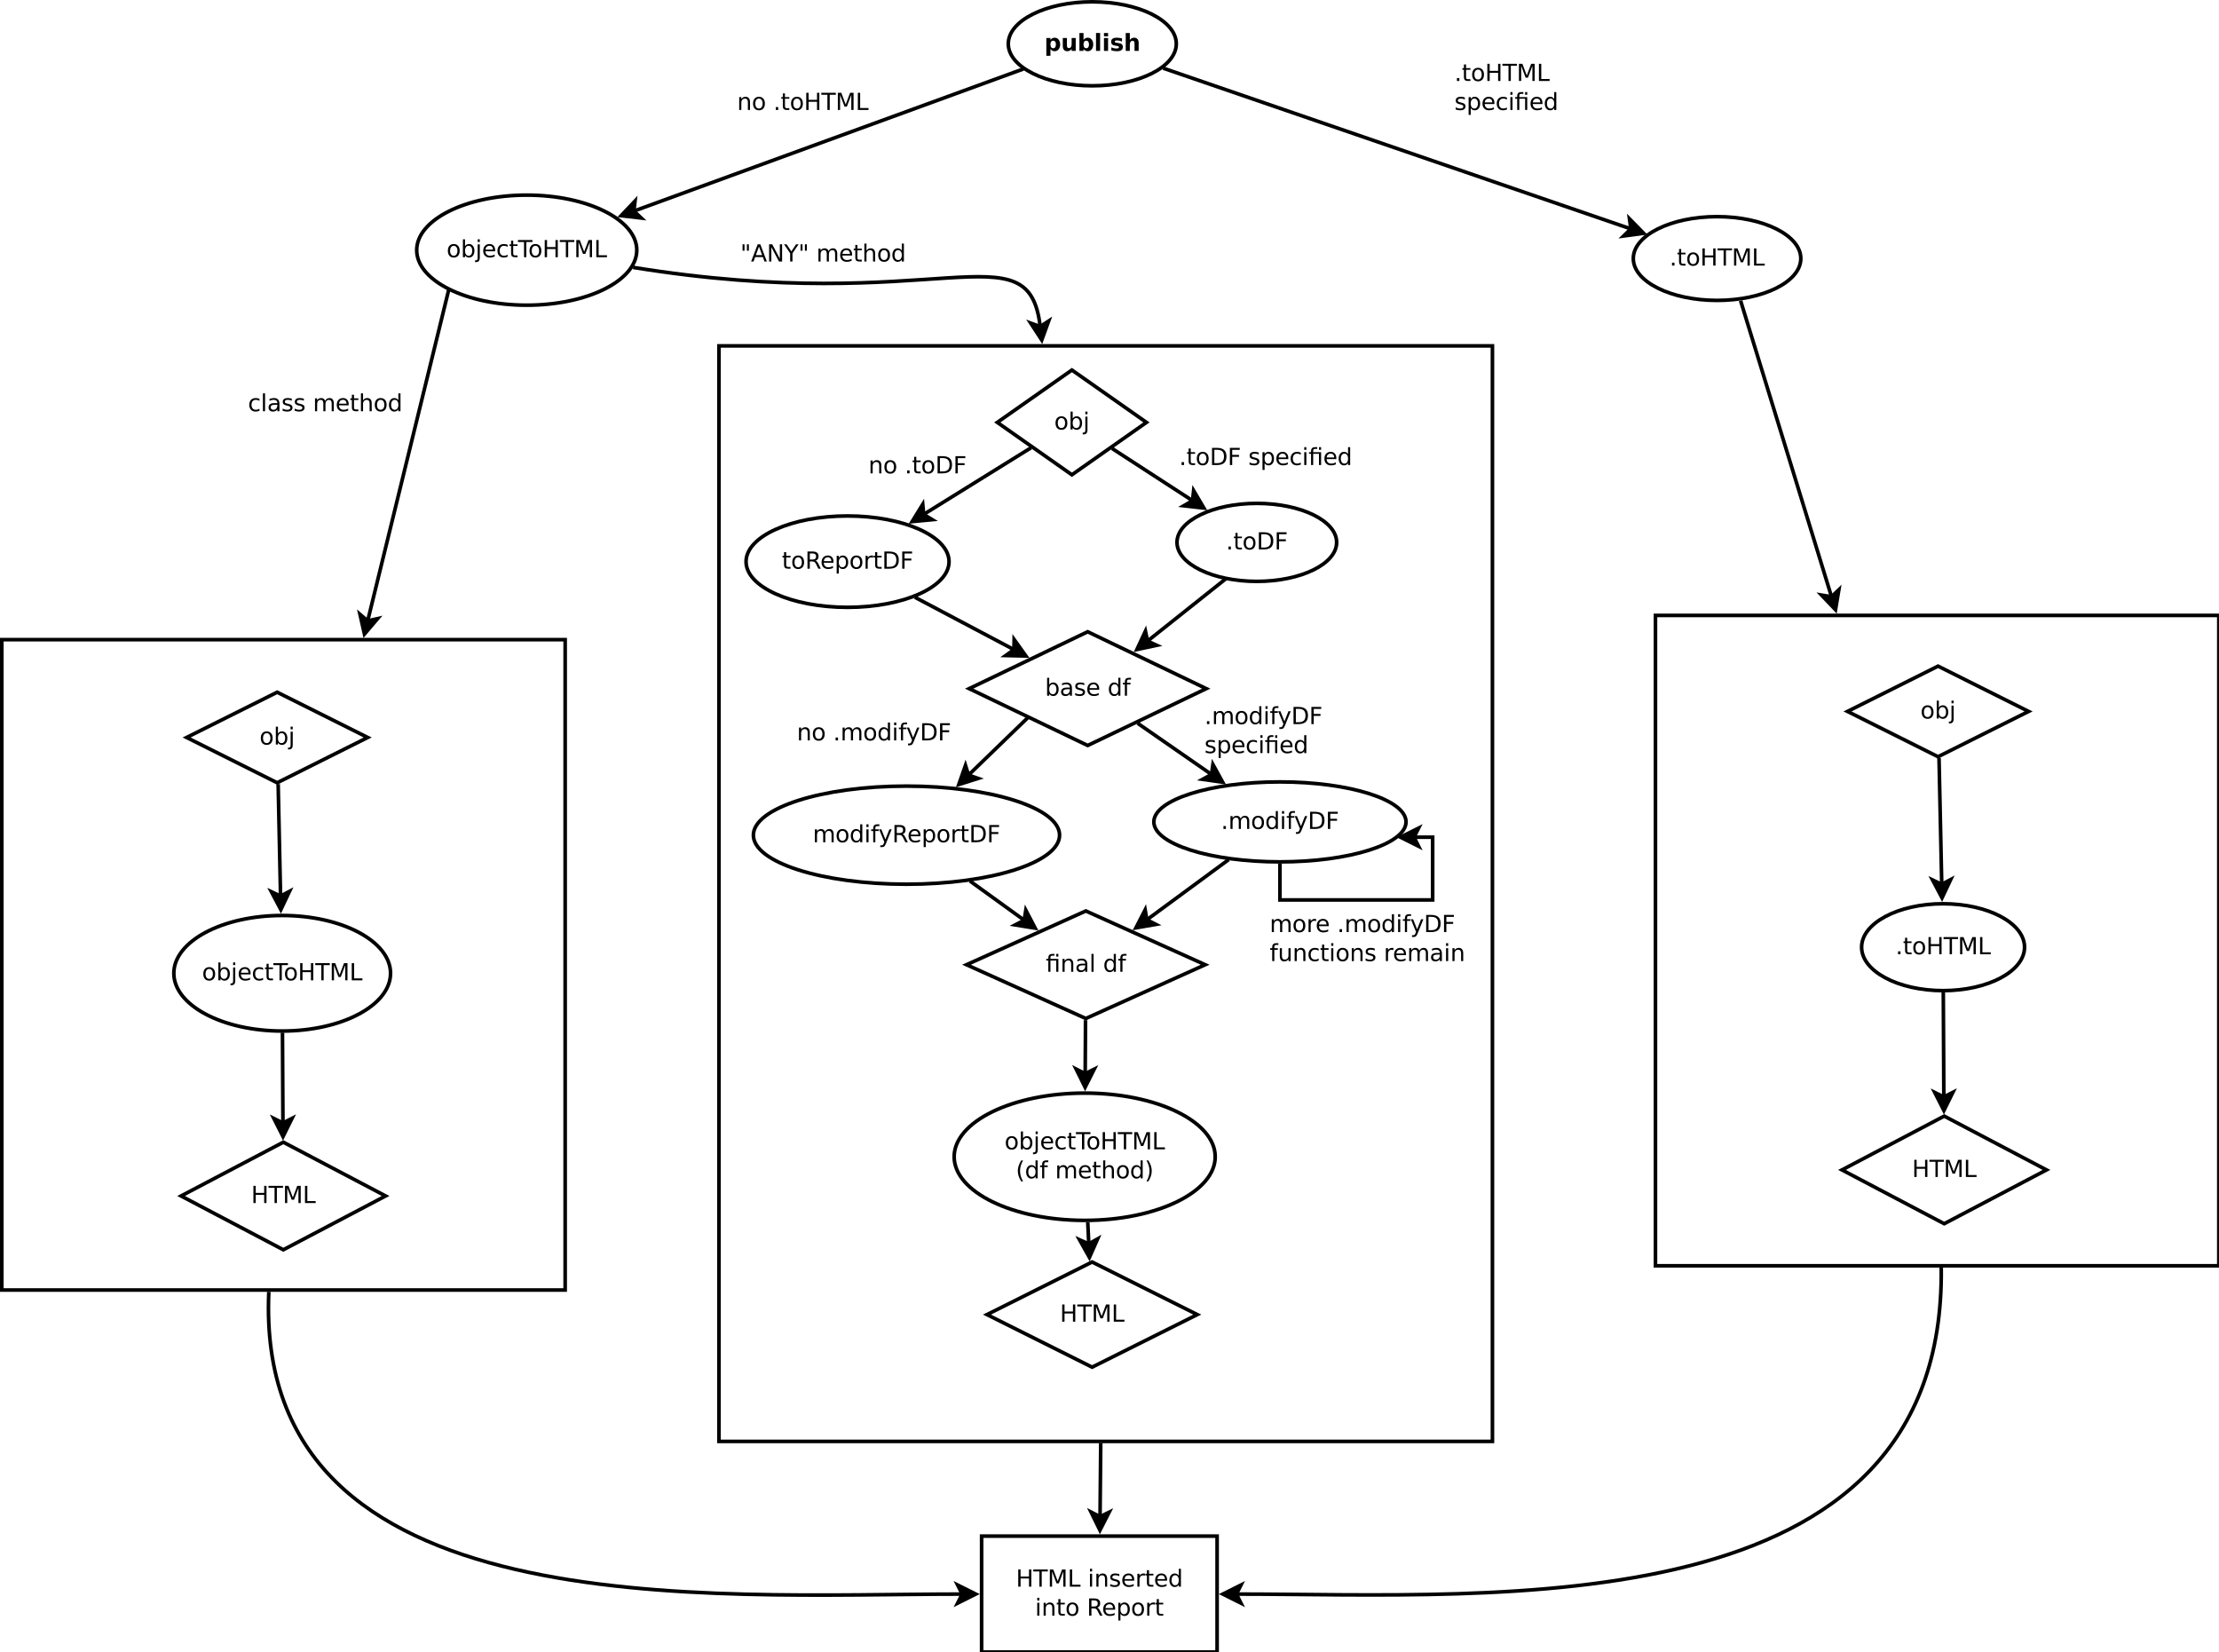 <?xml version="1.0" encoding="UTF-8"?>
<svg xmlns="http://www.w3.org/2000/svg" xmlns:xlink="http://www.w3.org/1999/xlink" width="1225pt" height="912pt" viewBox="0 0 1225 912" version="1.1">
<defs>
<g>
<symbol overflow="visible" id="glyph0-0">
<path style="stroke:none;" d="M 0.641 2.297 L 0.641 -9.172 L 7.141 -9.172 L 7.141 2.297 L 0.641 2.297 Z M 1.375 1.578 L 6.422 1.578 L 6.422 -8.438 L 1.375 -8.438 L 1.375 1.578 Z M 1.375 1.578 "/>
</symbol>
<symbol overflow="visible" id="glyph0-1">
<path style="stroke:none;" d="M 1.281 -9.484 L 2.562 -9.484 L 2.562 -5.594 L 7.219 -5.594 L 7.219 -9.484 L 8.5 -9.484 L 8.5 0 L 7.219 0 L 7.219 -4.516 L 2.562 -4.516 L 2.562 0 L 1.281 0 L 1.281 -9.484 Z M 1.281 -9.484 "/>
</symbol>
<symbol overflow="visible" id="glyph0-2">
<path style="stroke:none;" d="M -0.031 -9.484 L 7.984 -9.484 L 7.984 -8.391 L 4.609 -8.391 L 4.609 0 L 3.328 0 L 3.328 -8.391 L -0.031 -8.391 L -0.031 -9.484 Z M -0.031 -9.484 "/>
</symbol>
<symbol overflow="visible" id="glyph0-3">
<path style="stroke:none;" d="M 1.281 -9.484 L 3.188 -9.484 L 5.609 -3.031 L 8.031 -9.484 L 9.953 -9.484 L 9.953 0 L 8.703 0 L 8.703 -8.328 L 6.25 -1.828 L 4.969 -1.828 L 2.516 -8.328 L 2.516 0 L 1.281 0 L 1.281 -9.484 Z M 1.281 -9.484 "/>
</symbol>
<symbol overflow="visible" id="glyph0-4">
<path style="stroke:none;" d="M 1.281 -9.484 L 2.562 -9.484 L 2.562 -1.078 L 7.172 -1.078 L 7.172 0 L 1.281 0 L 1.281 -9.484 Z M 1.281 -9.484 "/>
</symbol>
<symbol overflow="visible" id="glyph0-5">
<path style="stroke:none;" d=""/>
</symbol>
<symbol overflow="visible" id="glyph0-6">
<path style="stroke:none;" d="M 1.219 -7.109 L 2.391 -7.109 L 2.391 0 L 1.219 0 L 1.219 -7.109 Z M 1.219 -9.875 L 2.391 -9.875 L 2.391 -8.391 L 1.219 -8.391 L 1.219 -9.875 Z M 1.219 -9.875 "/>
</symbol>
<symbol overflow="visible" id="glyph0-7">
<path style="stroke:none;" d="M 7.141 -4.297 L 7.141 0 L 5.969 0 L 5.969 -4.25 C 5.969 -4.926 5.836 -5.43 5.578 -5.766 C 5.316 -6.098 4.922 -6.266 4.391 -6.266 C 3.766 -6.266 3.27 -6.062 2.906 -5.656 C 2.539 -5.258 2.359 -4.711 2.359 -4.016 L 2.359 0 L 1.188 0 L 1.188 -7.109 L 2.359 -7.109 L 2.359 -6 C 2.641 -6.426 2.969 -6.742 3.344 -6.953 C 3.719 -7.172 4.156 -7.281 4.656 -7.281 C 5.469 -7.281 6.082 -7.023 6.5 -6.516 C 6.926 -6.016 7.141 -5.273 7.141 -4.297 Z M 7.141 -4.297 "/>
</symbol>
<symbol overflow="visible" id="glyph0-8">
<path style="stroke:none;" d="M 5.75 -6.906 L 5.75 -5.797 C 5.426 -5.961 5.086 -6.086 4.734 -6.172 C 4.379 -6.254 4.008 -6.297 3.625 -6.297 C 3.039 -6.297 2.602 -6.207 2.312 -6.031 C 2.031 -5.852 1.891 -5.586 1.891 -5.234 C 1.891 -4.961 1.988 -4.75 2.188 -4.594 C 2.395 -4.445 2.816 -4.301 3.453 -4.156 L 3.844 -4.062 C 4.676 -3.883 5.266 -3.633 5.609 -3.312 C 5.961 -2.988 6.141 -2.539 6.141 -1.969 C 6.141 -1.301 5.879 -0.773 5.359 -0.391 C 4.836 -0.004 4.117 0.188 3.203 0.188 C 2.816 0.188 2.414 0.148 2 0.078 C 1.594 0.004 1.16 -0.109 0.703 -0.266 L 0.703 -1.469 C 1.141 -1.238 1.566 -1.066 1.984 -0.953 C 2.398 -0.848 2.812 -0.797 3.219 -0.797 C 3.77 -0.797 4.191 -0.891 4.484 -1.078 C 4.785 -1.266 4.938 -1.531 4.938 -1.875 C 4.938 -2.188 4.828 -2.426 4.609 -2.594 C 4.398 -2.77 3.938 -2.938 3.219 -3.094 L 2.812 -3.188 C 2.082 -3.344 1.555 -3.578 1.234 -3.891 C 0.91 -4.203 0.75 -4.633 0.75 -5.188 C 0.75 -5.852 0.984 -6.367 1.453 -6.734 C 1.93 -7.098 2.609 -7.281 3.484 -7.281 C 3.91 -7.281 4.316 -7.25 4.703 -7.188 C 5.086 -7.125 5.438 -7.031 5.75 -6.906 Z M 5.75 -6.906 "/>
</symbol>
<symbol overflow="visible" id="glyph0-9">
<path style="stroke:none;" d="M 7.312 -3.844 L 7.312 -3.281 L 1.938 -3.281 C 1.988 -2.469 2.227 -1.852 2.656 -1.438 C 3.094 -1.02 3.695 -0.812 4.469 -0.812 C 4.914 -0.812 5.348 -0.863 5.766 -0.969 C 6.191 -1.082 6.613 -1.25 7.031 -1.469 L 7.031 -0.359 C 6.613 -0.18 6.18 -0.047 5.734 0.047 C 5.297 0.141 4.852 0.188 4.406 0.188 C 3.27 0.188 2.367 -0.141 1.703 -0.797 C 1.047 -1.461 0.719 -2.359 0.719 -3.484 C 0.719 -4.648 1.031 -5.57 1.656 -6.25 C 2.289 -6.938 3.141 -7.281 4.203 -7.281 C 5.16 -7.281 5.914 -6.973 6.469 -6.359 C 7.031 -5.742 7.312 -4.906 7.312 -3.844 Z M 6.141 -4.188 C 6.129 -4.82 5.945 -5.332 5.594 -5.719 C 5.25 -6.102 4.789 -6.297 4.219 -6.297 C 3.562 -6.297 3.035 -6.109 2.641 -5.734 C 2.254 -5.367 2.031 -4.852 1.969 -4.188 L 6.141 -4.188 Z M 6.141 -4.188 "/>
</symbol>
<symbol overflow="visible" id="glyph0-10">
<path style="stroke:none;" d="M 5.344 -6.016 C 5.207 -6.086 5.062 -6.141 4.906 -6.172 C 4.758 -6.211 4.594 -6.234 4.406 -6.234 C 3.75 -6.234 3.242 -6.02 2.891 -5.594 C 2.535 -5.164 2.359 -4.551 2.359 -3.75 L 2.359 0 L 1.188 0 L 1.188 -7.109 L 2.359 -7.109 L 2.359 -6 C 2.598 -6.438 2.914 -6.758 3.312 -6.969 C 3.707 -7.176 4.188 -7.281 4.75 -7.281 C 4.832 -7.281 4.922 -7.273 5.016 -7.266 C 5.109 -7.254 5.219 -7.238 5.344 -7.219 L 5.344 -6.016 Z M 5.344 -6.016 "/>
</symbol>
<symbol overflow="visible" id="glyph0-11">
<path style="stroke:none;" d="M 2.375 -9.125 L 2.375 -7.109 L 4.781 -7.109 L 4.781 -6.203 L 2.375 -6.203 L 2.375 -2.344 C 2.375 -1.758 2.453 -1.383 2.609 -1.219 C 2.773 -1.062 3.102 -0.984 3.594 -0.984 L 4.781 -0.984 L 4.781 0 L 3.594 0 C 2.688 0 2.062 -0.164 1.719 -0.5 C 1.375 -0.844 1.203 -1.457 1.203 -2.344 L 1.203 -6.203 L 0.344 -6.203 L 0.344 -7.109 L 1.203 -7.109 L 1.203 -9.125 L 2.375 -9.125 Z M 2.375 -9.125 "/>
</symbol>
<symbol overflow="visible" id="glyph0-12">
<path style="stroke:none;" d="M 5.906 -6.031 L 5.906 -9.875 L 7.078 -9.875 L 7.078 0 L 5.906 0 L 5.906 -1.062 C 5.656 -0.645 5.344 -0.332 4.969 -0.125 C 4.594 0.082 4.145 0.188 3.625 0.188 C 2.77 0.188 2.07 -0.156 1.531 -0.844 C 0.988 -1.531 0.719 -2.43 0.719 -3.547 C 0.719 -4.66 0.988 -5.562 1.531 -6.25 C 2.07 -6.938 2.77 -7.281 3.625 -7.281 C 4.145 -7.281 4.594 -7.176 4.969 -6.969 C 5.344 -6.77 5.656 -6.457 5.906 -6.031 Z M 1.922 -3.547 C 1.922 -2.691 2.098 -2.02 2.453 -1.531 C 2.805 -1.039 3.289 -0.797 3.906 -0.797 C 4.531 -0.797 5.02 -1.039 5.375 -1.531 C 5.727 -2.02 5.906 -2.691 5.906 -3.547 C 5.906 -4.41 5.727 -5.082 5.375 -5.562 C 5.02 -6.051 4.531 -6.297 3.906 -6.297 C 3.289 -6.297 2.805 -6.051 2.453 -5.562 C 2.098 -5.082 1.922 -4.41 1.922 -3.547 Z M 1.922 -3.547 "/>
</symbol>
<symbol overflow="visible" id="glyph0-13">
<path style="stroke:none;" d="M 3.984 -6.297 C 3.359 -6.297 2.863 -6.051 2.5 -5.562 C 2.133 -5.07 1.953 -4.398 1.953 -3.547 C 1.953 -2.691 2.129 -2.02 2.484 -1.531 C 2.848 -1.051 3.348 -0.812 3.984 -0.812 C 4.598 -0.812 5.086 -1.055 5.453 -1.547 C 5.816 -2.035 6 -2.703 6 -3.547 C 6 -4.391 5.816 -5.055 5.453 -5.547 C 5.086 -6.047 4.598 -6.297 3.984 -6.297 Z M 3.984 -7.281 C 4.992 -7.281 5.789 -6.945 6.375 -6.281 C 6.957 -5.625 7.25 -4.711 7.25 -3.547 C 7.25 -2.379 6.957 -1.461 6.375 -0.797 C 5.789 -0.141 4.992 0.188 3.984 0.188 C 2.961 0.188 2.16 -0.141 1.578 -0.797 C 1.004 -1.461 0.719 -2.379 0.719 -3.547 C 0.719 -4.711 1.004 -5.625 1.578 -6.281 C 2.16 -6.945 2.961 -7.281 3.984 -7.281 Z M 3.984 -7.281 "/>
</symbol>
<symbol overflow="visible" id="glyph0-14">
<path style="stroke:none;" d="M 5.766 -4.438 C 6.047 -4.344 6.316 -4.145 6.578 -3.844 C 6.836 -3.539 7.098 -3.125 7.359 -2.594 L 8.656 0 L 7.281 0 L 6.062 -2.438 C 5.75 -3.07 5.445 -3.488 5.156 -3.688 C 4.863 -3.895 4.461 -4 3.953 -4 L 2.562 -4 L 2.562 0 L 1.281 0 L 1.281 -9.484 L 4.172 -9.484 C 5.254 -9.484 6.062 -9.254 6.594 -8.797 C 7.125 -8.348 7.391 -7.664 7.391 -6.75 C 7.391 -6.156 7.25 -5.66 6.969 -5.266 C 6.695 -4.867 6.297 -4.594 5.766 -4.438 Z M 2.562 -8.422 L 2.562 -5.062 L 4.172 -5.062 C 4.785 -5.062 5.25 -5.203 5.562 -5.484 C 5.883 -5.773 6.047 -6.195 6.047 -6.75 C 6.047 -7.301 5.883 -7.719 5.562 -8 C 5.25 -8.281 4.785 -8.422 4.172 -8.422 L 2.562 -8.422 Z M 2.562 -8.422 "/>
</symbol>
<symbol overflow="visible" id="glyph0-15">
<path style="stroke:none;" d="M 2.359 -1.062 L 2.359 2.703 L 1.188 2.703 L 1.188 -7.109 L 2.359 -7.109 L 2.359 -6.031 C 2.598 -6.457 2.906 -6.77 3.281 -6.969 C 3.656 -7.176 4.102 -7.281 4.625 -7.281 C 5.488 -7.281 6.191 -6.938 6.734 -6.25 C 7.273 -5.562 7.547 -4.66 7.547 -3.547 C 7.547 -2.43 7.273 -1.531 6.734 -0.844 C 6.191 -0.156 5.488 0.188 4.625 0.188 C 4.102 0.188 3.656 0.082 3.281 -0.125 C 2.906 -0.332 2.598 -0.645 2.359 -1.062 Z M 6.328 -3.547 C 6.328 -4.41 6.148 -5.082 5.797 -5.562 C 5.441 -6.051 4.957 -6.297 4.344 -6.297 C 3.727 -6.297 3.242 -6.051 2.891 -5.562 C 2.535 -5.082 2.359 -4.41 2.359 -3.547 C 2.359 -2.691 2.535 -2.02 2.891 -1.531 C 3.242 -1.039 3.727 -0.797 4.344 -0.797 C 4.957 -0.797 5.441 -1.039 5.797 -1.531 C 6.148 -2.02 6.328 -2.691 6.328 -3.547 Z M 6.328 -3.547 "/>
</symbol>
<symbol overflow="visible" id="glyph0-16">
<path style="stroke:none;" d="M 2.328 -9.484 L 2.328 -5.953 L 1.25 -5.953 L 1.25 -9.484 L 2.328 -9.484 Z M 4.734 -9.484 L 4.734 -5.953 L 3.656 -5.953 L 3.656 -9.484 L 4.734 -9.484 Z M 4.734 -9.484 "/>
</symbol>
<symbol overflow="visible" id="glyph0-17">
<path style="stroke:none;" d="M 4.438 -8.219 L 2.703 -3.5 L 6.188 -3.5 L 4.438 -8.219 Z M 3.719 -9.484 L 5.172 -9.484 L 8.781 0 L 7.453 0 L 6.594 -2.438 L 2.312 -2.438 L 1.453 0 L 0.109 0 L 3.719 -9.484 Z M 3.719 -9.484 "/>
</symbol>
<symbol overflow="visible" id="glyph0-18">
<path style="stroke:none;" d="M 1.281 -9.484 L 3 -9.484 L 7.203 -1.547 L 7.203 -9.484 L 8.453 -9.484 L 8.453 0 L 6.719 0 L 2.516 -7.922 L 2.516 0 L 1.281 0 L 1.281 -9.484 Z M 1.281 -9.484 "/>
</symbol>
<symbol overflow="visible" id="glyph0-19">
<path style="stroke:none;" d="M -0.031 -9.484 L 1.359 -9.484 L 3.984 -5.578 L 6.594 -9.484 L 7.969 -9.484 L 4.609 -4.516 L 4.609 0 L 3.328 0 L 3.328 -4.516 L -0.031 -9.484 Z M -0.031 -9.484 "/>
</symbol>
<symbol overflow="visible" id="glyph0-20">
<path style="stroke:none;" d="M 6.766 -5.75 C 7.055 -6.27 7.406 -6.656 7.812 -6.906 C 8.219 -7.156 8.695 -7.281 9.25 -7.281 C 9.988 -7.281 10.555 -7.02 10.953 -6.5 C 11.359 -5.977 11.562 -5.242 11.562 -4.297 L 11.562 0 L 10.391 0 L 10.391 -4.25 C 10.391 -4.938 10.266 -5.441 10.016 -5.766 C 9.773 -6.098 9.41 -6.266 8.922 -6.266 C 8.316 -6.266 7.836 -6.062 7.484 -5.656 C 7.129 -5.258 6.953 -4.711 6.953 -4.016 L 6.953 0 L 5.781 0 L 5.781 -4.25 C 5.781 -4.938 5.66 -5.441 5.422 -5.766 C 5.18 -6.098 4.805 -6.266 4.297 -6.266 C 3.703 -6.266 3.227 -6.062 2.875 -5.656 C 2.531 -5.25 2.359 -4.703 2.359 -4.016 L 2.359 0 L 1.188 0 L 1.188 -7.109 L 2.359 -7.109 L 2.359 -6 C 2.617 -6.438 2.938 -6.758 3.312 -6.969 C 3.688 -7.176 4.129 -7.281 4.641 -7.281 C 5.16 -7.281 5.598 -7.148 5.953 -6.891 C 6.316 -6.629 6.586 -6.25 6.766 -5.75 Z M 6.766 -5.75 "/>
</symbol>
<symbol overflow="visible" id="glyph0-21">
<path style="stroke:none;" d="M 7.141 -4.297 L 7.141 0 L 5.969 0 L 5.969 -4.25 C 5.969 -4.926 5.836 -5.43 5.578 -5.766 C 5.316 -6.098 4.922 -6.266 4.391 -6.266 C 3.766 -6.266 3.27 -6.062 2.906 -5.656 C 2.539 -5.258 2.359 -4.711 2.359 -4.016 L 2.359 0 L 1.188 0 L 1.188 -9.875 L 2.359 -9.875 L 2.359 -6 C 2.641 -6.426 2.969 -6.742 3.344 -6.953 C 3.719 -7.172 4.156 -7.281 4.656 -7.281 C 5.469 -7.281 6.082 -7.023 6.5 -6.516 C 6.926 -6.016 7.141 -5.273 7.141 -4.297 Z M 7.141 -4.297 "/>
</symbol>
<symbol overflow="visible" id="glyph0-22">
<path style="stroke:none;" d="M 6.328 -3.547 C 6.328 -4.41 6.148 -5.082 5.797 -5.562 C 5.441 -6.051 4.957 -6.297 4.344 -6.297 C 3.727 -6.297 3.242 -6.051 2.891 -5.562 C 2.535 -5.082 2.359 -4.41 2.359 -3.547 C 2.359 -2.691 2.535 -2.02 2.891 -1.531 C 3.242 -1.039 3.727 -0.797 4.344 -0.797 C 4.957 -0.797 5.441 -1.039 5.797 -1.531 C 6.148 -2.02 6.328 -2.691 6.328 -3.547 Z M 2.359 -6.031 C 2.598 -6.457 2.906 -6.77 3.281 -6.969 C 3.656 -7.176 4.102 -7.281 4.625 -7.281 C 5.488 -7.281 6.191 -6.938 6.734 -6.25 C 7.273 -5.562 7.547 -4.66 7.547 -3.547 C 7.547 -2.43 7.273 -1.531 6.734 -0.844 C 6.191 -0.156 5.488 0.188 4.625 0.188 C 4.102 0.188 3.656 0.082 3.281 -0.125 C 2.906 -0.332 2.598 -0.645 2.359 -1.062 L 2.359 0 L 1.188 0 L 1.188 -9.875 L 2.359 -9.875 L 2.359 -6.031 Z M 2.359 -6.031 "/>
</symbol>
<symbol overflow="visible" id="glyph0-23">
<path style="stroke:none;" d="M 1.219 -7.109 L 2.391 -7.109 L 2.391 0.125 C 2.391 1.031 2.219 1.688 1.875 2.094 C 1.531 2.5 0.973 2.703 0.203 2.703 L -0.234 2.703 L -0.234 1.719 L 0.078 1.719 C 0.523 1.719 0.828 1.613 0.984 1.406 C 1.141 1.195 1.219 0.77 1.219 0.125 L 1.219 -7.109 Z M 1.219 -9.875 L 2.391 -9.875 L 2.391 -8.391 L 1.219 -8.391 L 1.219 -9.875 Z M 1.219 -9.875 "/>
</symbol>
<symbol overflow="visible" id="glyph0-24">
<path style="stroke:none;" d="M 2.562 -8.422 L 2.562 -1.047 L 4.109 -1.047 C 5.41 -1.047 6.363 -1.344 6.969 -1.938 C 7.582 -2.531 7.891 -3.469 7.891 -4.75 C 7.891 -6.02 7.582 -6.945 6.969 -7.531 C 6.363 -8.125 5.41 -8.422 4.109 -8.422 L 2.562 -8.422 Z M 1.281 -9.484 L 3.906 -9.484 C 5.75 -9.484 7.098 -9.098 7.953 -8.328 C 8.816 -7.566 9.25 -6.375 9.25 -4.75 C 9.25 -3.113 8.816 -1.91 7.953 -1.141 C 7.086 -0.379 5.738 0 3.906 0 L 1.281 0 L 1.281 -9.484 Z M 1.281 -9.484 "/>
</symbol>
<symbol overflow="visible" id="glyph0-25">
<path style="stroke:none;" d="M 1.281 -9.484 L 6.719 -9.484 L 6.719 -8.391 L 2.562 -8.391 L 2.562 -5.609 L 6.312 -5.609 L 6.312 -4.531 L 2.562 -4.531 L 2.562 0 L 1.281 0 L 1.281 -9.484 Z M 1.281 -9.484 "/>
</symbol>
<symbol overflow="visible" id="glyph0-26">
<path style="stroke:none;" d="M 1.391 -1.609 L 2.734 -1.609 L 2.734 0 L 1.391 0 L 1.391 -1.609 Z M 1.391 -1.609 "/>
</symbol>
<symbol overflow="visible" id="glyph0-27">
<path style="stroke:none;" d="M 4.453 -3.578 C 3.516 -3.578 2.863 -3.469 2.5 -3.25 C 2.133 -3.031 1.953 -2.66 1.953 -2.141 C 1.953 -1.734 2.086 -1.406 2.359 -1.156 C 2.629 -0.914 3 -0.797 3.469 -0.797 C 4.113 -0.797 4.633 -1.023 5.031 -1.484 C 5.426 -1.941 5.625 -2.551 5.625 -3.312 L 5.625 -3.578 L 4.453 -3.578 Z M 6.781 -4.062 L 6.781 0 L 5.625 0 L 5.625 -1.078 C 5.352 -0.648 5.02 -0.332 4.625 -0.125 C 4.227 0.082 3.738 0.188 3.156 0.188 C 2.426 0.188 1.848 -0.016 1.422 -0.422 C 0.992 -0.836 0.781 -1.383 0.781 -2.062 C 0.781 -2.863 1.047 -3.469 1.578 -3.875 C 2.117 -4.281 2.922 -4.484 3.984 -4.484 L 5.625 -4.484 L 5.625 -4.609 C 5.625 -5.141 5.445 -5.551 5.094 -5.844 C 4.738 -6.145 4.238 -6.297 3.594 -6.297 C 3.188 -6.297 2.789 -6.242 2.406 -6.141 C 2.02 -6.047 1.648 -5.898 1.297 -5.703 L 1.297 -6.781 C 1.723 -6.945 2.141 -7.07 2.547 -7.156 C 2.953 -7.238 3.344 -7.281 3.719 -7.281 C 4.75 -7.281 5.516 -7.016 6.016 -6.484 C 6.523 -5.953 6.781 -5.145 6.781 -4.062 Z M 6.781 -4.062 "/>
</symbol>
<symbol overflow="visible" id="glyph0-28">
<path style="stroke:none;" d="M 4.828 -9.875 L 4.828 -8.906 L 3.703 -8.906 C 3.285 -8.906 2.992 -8.816 2.828 -8.641 C 2.672 -8.473 2.594 -8.172 2.594 -7.734 L 2.594 -7.109 L 4.516 -7.109 L 4.516 -6.203 L 2.594 -6.203 L 2.594 0 L 1.422 0 L 1.422 -6.203 L 0.297 -6.203 L 0.297 -7.109 L 1.422 -7.109 L 1.422 -7.609 C 1.422 -8.398 1.602 -8.973 1.969 -9.328 C 2.332 -9.691 2.914 -9.875 3.719 -9.875 L 4.828 -9.875 Z M 4.828 -9.875 "/>
</symbol>
<symbol overflow="visible" id="glyph0-29">
<path style="stroke:none;" d="M 4.188 0.656 C 3.852 1.508 3.531 2.062 3.219 2.312 C 2.906 2.57 2.488 2.703 1.969 2.703 L 1.031 2.703 L 1.031 1.734 L 1.719 1.734 C 2.039 1.734 2.289 1.656 2.469 1.5 C 2.645 1.344 2.836 0.984 3.047 0.422 L 3.266 -0.109 L 0.391 -7.109 L 1.625 -7.109 L 3.844 -1.547 L 6.062 -7.109 L 7.312 -7.109 L 4.188 0.656 Z M 4.188 0.656 "/>
</symbol>
<symbol overflow="visible" id="glyph0-30">
<path style="stroke:none;" d="M 6.969 -7.109 L 6.969 0 L 5.797 0 L 5.797 -6.203 L 2.594 -6.203 L 2.594 0 L 1.422 0 L 1.422 -6.203 L 0.297 -6.203 L 0.297 -7.109 L 1.422 -7.109 L 1.422 -7.609 C 1.422 -8.379 1.602 -8.945 1.969 -9.312 C 2.332 -9.688 2.895 -9.875 3.656 -9.875 L 4.828 -9.875 L 4.828 -8.906 L 3.703 -8.906 C 3.285 -8.906 2.992 -8.816 2.828 -8.641 C 2.672 -8.473 2.594 -8.172 2.594 -7.734 L 2.594 -7.109 L 6.969 -7.109 Z M 5.797 -9.859 L 6.969 -9.859 L 6.969 -8.391 L 5.797 -8.391 L 5.797 -9.859 Z M 5.797 -9.859 "/>
</symbol>
<symbol overflow="visible" id="glyph0-31">
<path style="stroke:none;" d="M 1.219 -9.875 L 2.391 -9.875 L 2.391 0 L 1.219 0 L 1.219 -9.875 Z M 1.219 -9.875 "/>
</symbol>
<symbol overflow="visible" id="glyph0-32">
<path style="stroke:none;" d="M 6.344 -6.844 L 6.344 -5.75 C 6.008 -5.926 5.676 -6.062 5.344 -6.156 C 5.008 -6.25 4.676 -6.297 4.344 -6.297 C 3.582 -6.297 2.992 -6.051 2.578 -5.562 C 2.16 -5.082 1.953 -4.41 1.953 -3.547 C 1.953 -2.68 2.16 -2.008 2.578 -1.531 C 2.992 -1.051 3.582 -0.812 4.344 -0.812 C 4.676 -0.812 5.008 -0.852 5.344 -0.938 C 5.676 -1.031 6.008 -1.172 6.344 -1.359 L 6.344 -0.266 C 6.02 -0.117 5.68 -0.008 5.328 0.062 C 4.984 0.145 4.613 0.188 4.219 0.188 C 3.145 0.188 2.289 -0.145 1.656 -0.812 C 1.031 -1.488 0.719 -2.398 0.719 -3.547 C 0.719 -4.703 1.035 -5.613 1.672 -6.281 C 2.305 -6.945 3.18 -7.281 4.297 -7.281 C 4.648 -7.281 5 -7.242 5.344 -7.172 C 5.688 -7.098 6.02 -6.988 6.344 -6.844 Z M 6.344 -6.844 "/>
</symbol>
<symbol overflow="visible" id="glyph0-33">
<path style="stroke:none;" d="M 4.031 -9.859 C 3.469 -8.891 3.047 -7.926 2.766 -6.969 C 2.492 -6.02 2.359 -5.055 2.359 -4.078 C 2.359 -3.098 2.492 -2.129 2.766 -1.172 C 3.047 -0.211 3.469 0.75 4.031 1.719 L 3.016 1.719 C 2.379 0.719 1.906 -0.258 1.594 -1.219 C 1.281 -2.176 1.125 -3.129 1.125 -4.078 C 1.125 -5.023 1.281 -5.973 1.594 -6.922 C 1.906 -7.879 2.379 -8.859 3.016 -9.859 L 4.031 -9.859 Z M 4.031 -9.859 "/>
</symbol>
<symbol overflow="visible" id="glyph0-34">
<path style="stroke:none;" d="M 1.047 -9.859 L 2.062 -9.859 C 2.695 -8.859 3.172 -7.879 3.484 -6.922 C 3.797 -5.973 3.953 -5.023 3.953 -4.078 C 3.953 -3.129 3.797 -2.176 3.484 -1.219 C 3.172 -0.258 2.695 0.719 2.062 1.719 L 1.047 1.719 C 1.609 0.75 2.023 -0.211 2.297 -1.172 C 2.578 -2.129 2.719 -3.098 2.719 -4.078 C 2.719 -5.055 2.578 -6.02 2.297 -6.969 C 2.023 -7.926 1.609 -8.891 1.047 -9.859 Z M 1.047 -9.859 "/>
</symbol>
<symbol overflow="visible" id="glyph0-35">
<path style="stroke:none;" d="M 1.109 -2.812 L 1.109 -7.109 L 2.266 -7.109 L 2.266 -2.844 C 2.266 -2.176 2.395 -1.672 2.656 -1.328 C 2.926 -0.992 3.32 -0.828 3.844 -0.828 C 4.477 -0.828 4.977 -1.023 5.344 -1.422 C 5.707 -1.828 5.891 -2.379 5.891 -3.078 L 5.891 -7.109 L 7.062 -7.109 L 7.062 0 L 5.891 0 L 5.891 -1.094 C 5.609 -0.656 5.281 -0.332 4.906 -0.125 C 4.531 0.082 4.094 0.188 3.594 0.188 C 2.781 0.188 2.16 -0.066 1.734 -0.578 C 1.316 -1.086 1.109 -1.832 1.109 -2.812 Z M 4.047 -7.281 L 4.047 -7.281 Z M 4.047 -7.281 "/>
</symbol>
<symbol overflow="visible" id="glyph1-0">
<path style="stroke:none;" d="M 0.641 2.297 L 0.641 -9.172 L 7.141 -9.172 L 7.141 2.297 L 0.641 2.297 Z M 1.375 1.578 L 6.422 1.578 L 6.422 -8.438 L 1.375 -8.438 L 1.375 1.578 Z M 1.375 1.578 "/>
</symbol>
<symbol overflow="visible" id="glyph1-1">
<path style="stroke:none;" d="M 3.359 -1.031 L 3.359 2.703 L 1.094 2.703 L 1.094 -7.109 L 3.359 -7.109 L 3.359 -6.062 C 3.672 -6.477 4.02 -6.785 4.406 -6.984 C 4.789 -7.18 5.227 -7.281 5.719 -7.281 C 6.594 -7.281 7.312 -6.93 7.875 -6.234 C 8.438 -5.535 8.719 -4.641 8.719 -3.547 C 8.719 -2.453 8.438 -1.555 7.875 -0.859 C 7.312 -0.16 6.594 0.188 5.719 0.188 C 5.227 0.188 4.789 0.086 4.406 -0.109 C 4.02 -0.305 3.672 -0.613 3.359 -1.031 Z M 4.875 -5.625 C 4.383 -5.625 4.008 -5.445 3.75 -5.094 C 3.488 -4.738 3.359 -4.223 3.359 -3.547 C 3.359 -2.879 3.488 -2.363 3.75 -2 C 4.008 -1.645 4.383 -1.469 4.875 -1.469 C 5.363 -1.469 5.734 -1.645 5.984 -2 C 6.242 -2.352 6.375 -2.867 6.375 -3.547 C 6.375 -4.223 6.242 -4.738 5.984 -5.094 C 5.734 -5.445 5.363 -5.625 4.875 -5.625 Z M 4.875 -5.625 "/>
</symbol>
<symbol overflow="visible" id="glyph1-2">
<path style="stroke:none;" d="M 1.016 -2.766 L 1.016 -7.109 L 3.297 -7.109 L 3.297 -6.406 C 3.297 -6.02 3.289 -5.535 3.281 -4.953 C 3.281 -4.367 3.281 -3.977 3.281 -3.781 C 3.281 -3.207 3.297 -2.797 3.328 -2.547 C 3.359 -2.297 3.41 -2.113 3.484 -2 C 3.578 -1.852 3.695 -1.738 3.844 -1.656 C 4 -1.57 4.176 -1.531 4.375 -1.531 C 4.844 -1.531 5.211 -1.711 5.484 -2.078 C 5.754 -2.441 5.891 -2.945 5.891 -3.594 L 5.891 -7.109 L 8.156 -7.109 L 8.156 0 L 5.891 0 L 5.891 -1.031 C 5.547 -0.613 5.18 -0.305 4.797 -0.109 C 4.422 0.086 4 0.188 3.531 0.188 C 2.707 0.188 2.082 -0.062 1.656 -0.562 C 1.227 -1.07 1.016 -1.805 1.016 -2.766 Z M 1.016 -2.766 "/>
</symbol>
<symbol overflow="visible" id="glyph1-3">
<path style="stroke:none;" d="M 4.875 -1.469 C 5.363 -1.469 5.734 -1.645 5.984 -2 C 6.242 -2.352 6.375 -2.867 6.375 -3.547 C 6.375 -4.223 6.242 -4.738 5.984 -5.094 C 5.734 -5.445 5.363 -5.625 4.875 -5.625 C 4.383 -5.625 4.008 -5.445 3.75 -5.094 C 3.488 -4.738 3.359 -4.223 3.359 -3.547 C 3.359 -2.879 3.488 -2.363 3.75 -2 C 4.008 -1.645 4.383 -1.469 4.875 -1.469 Z M 3.359 -6.062 C 3.672 -6.477 4.02 -6.785 4.406 -6.984 C 4.789 -7.18 5.227 -7.281 5.719 -7.281 C 6.594 -7.281 7.312 -6.93 7.875 -6.234 C 8.438 -5.535 8.719 -4.641 8.719 -3.547 C 8.719 -2.453 8.438 -1.555 7.875 -0.859 C 7.312 -0.16 6.594 0.188 5.719 0.188 C 5.227 0.188 4.789 0.086 4.406 -0.109 C 4.02 -0.305 3.672 -0.613 3.359 -1.031 L 3.359 0 L 1.094 0 L 1.094 -9.875 L 3.359 -9.875 L 3.359 -6.062 Z M 3.359 -6.062 "/>
</symbol>
<symbol overflow="visible" id="glyph1-4">
<path style="stroke:none;" d="M 1.094 -9.875 L 3.359 -9.875 L 3.359 0 L 1.094 0 L 1.094 -9.875 Z M 1.094 -9.875 "/>
</symbol>
<symbol overflow="visible" id="glyph1-5">
<path style="stroke:none;" d="M 1.094 -7.109 L 3.359 -7.109 L 3.359 0 L 1.094 0 L 1.094 -7.109 Z M 1.094 -9.875 L 3.359 -9.875 L 3.359 -8.031 L 1.094 -8.031 L 1.094 -9.875 Z M 1.094 -9.875 "/>
</symbol>
<symbol overflow="visible" id="glyph1-6">
<path style="stroke:none;" d="M 6.641 -6.891 L 6.641 -5.156 C 6.16 -5.363 5.691 -5.516 5.234 -5.609 C 4.785 -5.711 4.359 -5.766 3.953 -5.766 C 3.523 -5.766 3.203 -5.711 2.984 -5.609 C 2.773 -5.504 2.672 -5.336 2.672 -5.109 C 2.672 -4.93 2.75 -4.789 2.906 -4.688 C 3.07 -4.594 3.359 -4.52 3.766 -4.469 L 4.172 -4.422 C 5.336 -4.273 6.117 -4.031 6.516 -3.688 C 6.922 -3.352 7.125 -2.82 7.125 -2.094 C 7.125 -1.332 6.844 -0.758 6.281 -0.375 C 5.727 0 4.895 0.188 3.781 0.188 C 3.312 0.188 2.828 0.148 2.328 0.078 C 1.828 0.004 1.312 -0.109 0.781 -0.266 L 0.781 -1.984 C 1.227 -1.766 1.691 -1.598 2.172 -1.484 C 2.648 -1.379 3.133 -1.328 3.625 -1.328 C 4.07 -1.328 4.406 -1.383 4.625 -1.5 C 4.852 -1.625 4.969 -1.812 4.969 -2.062 C 4.969 -2.258 4.891 -2.406 4.734 -2.5 C 4.578 -2.602 4.27 -2.688 3.812 -2.75 L 3.406 -2.797 C 2.395 -2.922 1.688 -3.156 1.281 -3.5 C 0.875 -3.844 0.672 -4.363 0.672 -5.062 C 0.672 -5.812 0.926 -6.367 1.438 -6.734 C 1.957 -7.098 2.754 -7.281 3.828 -7.281 C 4.242 -7.281 4.68 -7.25 5.141 -7.188 C 5.598 -7.125 6.098 -7.023 6.641 -6.891 Z M 6.641 -6.891 "/>
</symbol>
<symbol overflow="visible" id="glyph1-7">
<path style="stroke:none;" d="M 8.234 -4.328 L 8.234 0 L 5.953 0 L 5.953 -0.703 L 5.953 -3.297 C 5.953 -3.922 5.938 -4.348 5.906 -4.578 C 5.883 -4.816 5.836 -4.988 5.766 -5.094 C 5.68 -5.238 5.562 -5.352 5.406 -5.438 C 5.258 -5.52 5.086 -5.562 4.891 -5.562 C 4.41 -5.562 4.035 -5.379 3.766 -5.016 C 3.492 -4.648 3.359 -4.145 3.359 -3.5 L 3.359 0 L 1.094 0 L 1.094 -9.875 L 3.359 -9.875 L 3.359 -6.062 C 3.703 -6.477 4.066 -6.785 4.453 -6.984 C 4.836 -7.18 5.266 -7.281 5.734 -7.281 C 6.555 -7.281 7.176 -7.023 7.594 -6.516 C 8.02 -6.016 8.234 -5.285 8.234 -4.328 Z M 8.234 -4.328 "/>
</symbol>
</g>
</defs>
<g id="surface0">
<rect x="0" y="0" width="1225" height="912" style="fill:rgb(100%,100%,100%);fill-opacity:1;stroke:none;"/>
<path style="fill-rule:evenodd;fill:rgb(100%,100%,100%);fill-opacity:1;stroke-width:0.1;stroke-linecap:butt;stroke-linejoin:miter;stroke:rgb(0%,0%,0%);stroke-opacity:1;stroke-miterlimit:10;" d="M 29.6 37.35 L 36.1 37.35 L 36.1 40.55 L 29.6 40.55 Z M 29.6 37.35 " transform="matrix(20,0,0,20,-50.1,100.922)"/>
<g style="fill:rgb(0%,0%,0%);fill-opacity:1;">
  <use xlink:href="#glyph0-1" x="560.844" y="875.824"/>
  <use xlink:href="#glyph0-2" x="570.473" y="875.824"/>
  <use xlink:href="#glyph0-3" x="578.285" y="875.824"/>
  <use xlink:href="#glyph0-4" x="589.32" y="875.824"/>
  <use xlink:href="#glyph0-5" x="596.449" y="875.824"/>
  <use xlink:href="#glyph0-6" x="600.512" y="875.824"/>
  <use xlink:href="#glyph0-7" x="604.066" y="875.824"/>
  <use xlink:href="#glyph0-8" x="612.172" y="875.824"/>
  <use xlink:href="#glyph0-9" x="618.832" y="875.824"/>
  <use xlink:href="#glyph0-10" x="626.703" y="875.824"/>
  <use xlink:href="#glyph0-11" x="631.957" y="875.824"/>
  <use xlink:href="#glyph0-9" x="636.977" y="875.824"/>
  <use xlink:href="#glyph0-12" x="644.848" y="875.824"/>
</g>
<g style="fill:rgb(0%,0%,0%);fill-opacity:1;">
  <use xlink:href="#glyph0-6" x="571.391" y="891.824"/>
  <use xlink:href="#glyph0-7" x="574.945" y="891.824"/>
  <use xlink:href="#glyph0-11" x="583.051" y="891.824"/>
  <use xlink:href="#glyph0-13" x="588.07" y="891.824"/>
  <use xlink:href="#glyph0-5" x="595.902" y="891.824"/>
  <use xlink:href="#glyph0-14" x="599.965" y="891.824"/>
  <use xlink:href="#glyph0-9" x="608.305" y="891.824"/>
  <use xlink:href="#glyph0-15" x="616.176" y="891.824"/>
  <use xlink:href="#glyph0-13" x="624.301" y="891.824"/>
  <use xlink:href="#glyph0-10" x="632.133" y="891.824"/>
  <use xlink:href="#glyph0-11" x="637.387" y="891.824"/>
</g>
<path style="fill-rule:evenodd;fill:rgb(100%,100%,100%);fill-opacity:1;stroke-width:0.1;stroke-linecap:butt;stroke-linejoin:miter;stroke:rgb(0%,0%,0%);stroke-opacity:1;stroke-miterlimit:10;" d="M 22.35 4.5 L 43.7 4.5 L 43.7 34.736 L 22.35 34.736 Z M 22.35 4.5 " transform="matrix(20,0,0,20,-50.1,100.922)"/>
<g style="fill:rgb(0%,0%,0%);fill-opacity:1;">
  <use xlink:href="#glyph0-16" x="408.68" y="144.34"/>
  <use xlink:href="#glyph0-17" x="414.559" y="144.34"/>
  <use xlink:href="#glyph0-18" x="423.309" y="144.34"/>
  <use xlink:href="#glyph0-19" x="432.879" y="144.34"/>
  <use xlink:href="#glyph0-16" x="440.691" y="144.34"/>
  <use xlink:href="#glyph0-5" x="446.57" y="144.34"/>
  <use xlink:href="#glyph0-20" x="450.633" y="144.34"/>
  <use xlink:href="#glyph0-9" x="463.094" y="144.34"/>
  <use xlink:href="#glyph0-11" x="470.965" y="144.34"/>
  <use xlink:href="#glyph0-21" x="475.984" y="144.34"/>
  <use xlink:href="#glyph0-13" x="484.09" y="144.34"/>
  <use xlink:href="#glyph0-12" x="491.922" y="144.34"/>
</g>
<path style="fill-rule:evenodd;fill:rgb(100%,100%,100%);fill-opacity:1;stroke-width:0.1;stroke-linecap:butt;stroke-linejoin:miter;stroke:rgb(0%,0%,0%);stroke-opacity:1;stroke-miterlimit:10;" d="M 32.092 5.167 L 34.15 6.612 L 32.092 8.058 L 30.033 6.612 L 32.092 5.167 Z M 32.092 5.167 " transform="matrix(20,0,0,20,-50.1,100.922)"/>
<g style="fill:rgb(0%,0%,0%);fill-opacity:1;">
  <use xlink:href="#glyph0-13" x="581.984" y="237.07"/>
  <use xlink:href="#glyph0-22" x="589.816" y="237.07"/>
  <use xlink:href="#glyph0-23" x="597.941" y="237.07"/>
</g>
<path style="fill-rule:evenodd;fill:rgb(100%,100%,100%);fill-opacity:1;stroke-width:0.1;stroke-linecap:butt;stroke-linejoin:miter;stroke:rgb(0%,0%,0%);stroke-opacity:1;stroke-miterlimit:10;" d="M 28.701 10.455 C 28.701 11.151 27.447 11.716 25.899 11.716 C 24.352 11.716 23.098 11.151 23.098 10.455 C 23.098 9.758 24.352 9.194 25.899 9.194 C 27.447 9.194 28.701 9.758 28.701 10.455 " transform="matrix(20,0,0,20,-50.1,100.922)"/>
<g style="fill:rgb(0%,0%,0%);fill-opacity:1;">
  <use xlink:href="#glyph0-11" x="431.637" y="313.918"/>
  <use xlink:href="#glyph0-13" x="436.656" y="313.918"/>
  <use xlink:href="#glyph0-14" x="444.488" y="313.918"/>
  <use xlink:href="#glyph0-9" x="452.828" y="313.918"/>
  <use xlink:href="#glyph0-15" x="460.699" y="313.918"/>
  <use xlink:href="#glyph0-13" x="468.824" y="313.918"/>
  <use xlink:href="#glyph0-10" x="476.656" y="313.918"/>
  <use xlink:href="#glyph0-11" x="481.91" y="313.918"/>
  <use xlink:href="#glyph0-24" x="486.93" y="313.918"/>
  <use xlink:href="#glyph0-25" x="496.793" y="313.918"/>
</g>
<path style="fill-rule:evenodd;fill:rgb(100%,100%,100%);fill-opacity:1;stroke-width:0.1;stroke-linecap:butt;stroke-linejoin:miter;stroke:rgb(0%,0%,0%);stroke-opacity:1;stroke-miterlimit:10;" d="M 39.4 9.923 C 39.4 10.518 38.414 11 37.197 11 C 35.98 11 34.993 10.518 34.993 9.923 C 34.993 9.329 35.98 8.847 37.197 8.847 C 38.414 8.847 39.4 9.329 39.4 9.923 " transform="matrix(20,0,0,20,-50.1,100.922)"/>
<g style="fill:rgb(0%,0%,0%);fill-opacity:1;">
  <use xlink:href="#glyph0-26" x="676.762" y="303.289"/>
  <use xlink:href="#glyph0-11" x="680.824" y="303.289"/>
  <use xlink:href="#glyph0-13" x="685.844" y="303.289"/>
  <use xlink:href="#glyph0-24" x="693.676" y="303.289"/>
  <use xlink:href="#glyph0-25" x="703.539" y="303.289"/>
</g>
<path style="fill-rule:evenodd;fill:rgb(100%,100%,100%);fill-opacity:1;stroke-width:0.1;stroke-linecap:butt;stroke-linejoin:miter;stroke:rgb(0%,0%,0%);stroke-opacity:1;stroke-miterlimit:10;" d="M 32.528 12.39 L 35.8 13.96 L 32.528 15.529 L 29.256 13.96 L 32.528 12.39 Z M 32.528 12.39 " transform="matrix(20,0,0,20,-50.1,100.922)"/>
<g style="fill:rgb(0%,0%,0%);fill-opacity:1;">
  <use xlink:href="#glyph0-22" x="576.867" y="384.02"/>
  <use xlink:href="#glyph0-27" x="584.992" y="384.02"/>
  <use xlink:href="#glyph0-8" x="592.844" y="384.02"/>
  <use xlink:href="#glyph0-9" x="599.504" y="384.02"/>
  <use xlink:href="#glyph0-5" x="607.375" y="384.02"/>
  <use xlink:href="#glyph0-12" x="611.438" y="384.02"/>
  <use xlink:href="#glyph0-28" x="619.562" y="384.02"/>
</g>
<path style="fill-rule:evenodd;fill:rgb(100%,100%,100%);fill-opacity:1;stroke-width:0.1;stroke-linecap:butt;stroke-linejoin:miter;stroke:rgb(0%,0%,0%);stroke-opacity:1;stroke-miterlimit:10;" d="M 31.752 18.004 C 31.752 18.752 29.86 19.358 27.526 19.358 C 25.192 19.358 23.3 18.752 23.3 18.004 C 23.3 17.256 25.192 16.65 27.526 16.65 C 29.86 16.65 31.752 17.256 31.752 18.004 " transform="matrix(20,0,0,20,-50.1,100.922)"/>
<g style="fill:rgb(0%,0%,0%);fill-opacity:1;">
  <use xlink:href="#glyph0-20" x="448.664" y="464.898"/>
  <use xlink:href="#glyph0-13" x="461.125" y="464.898"/>
  <use xlink:href="#glyph0-12" x="468.957" y="464.898"/>
  <use xlink:href="#glyph0-6" x="477.082" y="464.898"/>
  <use xlink:href="#glyph0-28" x="480.637" y="464.898"/>
  <use xlink:href="#glyph0-29" x="484.934" y="464.898"/>
  <use xlink:href="#glyph0-14" x="492.512" y="464.898"/>
  <use xlink:href="#glyph0-9" x="500.852" y="464.898"/>
  <use xlink:href="#glyph0-15" x="508.723" y="464.898"/>
  <use xlink:href="#glyph0-13" x="516.848" y="464.898"/>
  <use xlink:href="#glyph0-10" x="524.68" y="464.898"/>
  <use xlink:href="#glyph0-11" x="529.934" y="464.898"/>
  <use xlink:href="#glyph0-24" x="534.953" y="464.898"/>
  <use xlink:href="#glyph0-25" x="544.816" y="464.898"/>
</g>
<path style="fill-rule:evenodd;fill:rgb(100%,100%,100%);fill-opacity:1;stroke-width:0.1;stroke-linecap:butt;stroke-linejoin:miter;stroke:rgb(0%,0%,0%);stroke-opacity:1;stroke-miterlimit:10;" d="M 41.315 17.638 C 41.315 18.247 39.756 18.741 37.834 18.741 C 35.912 18.741 34.354 18.247 34.354 17.638 C 34.354 17.028 35.912 16.534 37.834 16.534 C 39.756 16.534 41.315 17.028 41.315 17.638 " transform="matrix(20,0,0,20,-50.1,100.922)"/>
<g style="fill:rgb(0%,0%,0%);fill-opacity:1;">
  <use xlink:href="#glyph0-26" x="674.023" y="457.578"/>
  <use xlink:href="#glyph0-20" x="678.086" y="457.578"/>
  <use xlink:href="#glyph0-13" x="690.547" y="457.578"/>
  <use xlink:href="#glyph0-12" x="698.379" y="457.578"/>
  <use xlink:href="#glyph0-6" x="706.504" y="457.578"/>
  <use xlink:href="#glyph0-28" x="710.059" y="457.578"/>
  <use xlink:href="#glyph0-29" x="714.355" y="457.578"/>
  <use xlink:href="#glyph0-24" x="721.934" y="457.578"/>
  <use xlink:href="#glyph0-25" x="731.797" y="457.578"/>
</g>
<path style="fill:none;stroke-width:0.1;stroke-linecap:butt;stroke-linejoin:miter;stroke:rgb(0%,0%,0%);stroke-opacity:1;stroke-miterlimit:10;" d="M 37.834 18.792 L 37.834 19.792 L 42.05 19.792 L 42.05 18.06 L 41.536 18.06 " transform="matrix(20,0,0,20,-50.1,100.922)"/>
<path style="fill-rule:evenodd;fill:rgb(0%,0%,0%);fill-opacity:1;stroke-width:0.1;stroke-linecap:butt;stroke-linejoin:miter;stroke:rgb(0%,0%,0%);stroke-opacity:1;stroke-miterlimit:10;" d="M 41.161 18.06 L 41.661 17.81 L 41.536 18.06 L 41.661 18.31 L 41.161 18.06 Z M 41.161 18.06 " transform="matrix(20,0,0,20,-50.1,100.922)"/>
<path style="fill-rule:evenodd;fill:rgb(100%,100%,100%);fill-opacity:1;stroke-width:0.1;stroke-linecap:butt;stroke-linejoin:miter;stroke:rgb(0%,0%,0%);stroke-opacity:1;stroke-miterlimit:10;" d="M 32.476 20.096 L 35.77 21.58 L 32.476 23.064 L 29.183 21.58 L 32.476 20.096 Z M 32.476 20.096 " transform="matrix(20,0,0,20,-50.1,100.922)"/>
<g style="fill:rgb(0%,0%,0%);fill-opacity:1;">
  <use xlink:href="#glyph0-30" x="577.301" y="536.422"/>
  <use xlink:href="#glyph0-7" x="585.367" y="536.422"/>
  <use xlink:href="#glyph0-27" x="593.473" y="536.422"/>
  <use xlink:href="#glyph0-31" x="601.324" y="536.422"/>
  <use xlink:href="#glyph0-5" x="604.879" y="536.422"/>
  <use xlink:href="#glyph0-12" x="608.941" y="536.422"/>
  <use xlink:href="#glyph0-28" x="617.066" y="536.422"/>
</g>
<path style="fill-rule:evenodd;fill:rgb(100%,100%,100%);fill-opacity:1;stroke-width:0.1;stroke-linecap:butt;stroke-linejoin:miter;stroke:rgb(0%,0%,0%);stroke-opacity:1;stroke-miterlimit:10;" d="M 36.048 26.88 C 36.048 27.85 34.435 28.636 32.445 28.636 C 30.455 28.636 28.842 27.85 28.842 26.88 C 28.842 25.91 30.455 25.123 32.445 25.123 C 34.435 25.123 36.048 25.91 36.048 26.88 " transform="matrix(20,0,0,20,-50.1,100.922)"/>
<g style="fill:rgb(0%,0%,0%);fill-opacity:1;">
  <use xlink:href="#glyph0-13" x="554.547" y="634.414"/>
  <use xlink:href="#glyph0-22" x="562.379" y="634.414"/>
  <use xlink:href="#glyph0-23" x="570.504" y="634.414"/>
  <use xlink:href="#glyph0-9" x="574.059" y="634.414"/>
  <use xlink:href="#glyph0-32" x="581.93" y="634.414"/>
  <use xlink:href="#glyph0-11" x="588.961" y="634.414"/>
  <use xlink:href="#glyph0-2" x="593.98" y="634.414"/>
  <use xlink:href="#glyph0-13" x="599.625" y="634.414"/>
  <use xlink:href="#glyph0-1" x="607.457" y="634.414"/>
  <use xlink:href="#glyph0-2" x="617.086" y="634.414"/>
  <use xlink:href="#glyph0-3" x="624.898" y="634.414"/>
  <use xlink:href="#glyph0-4" x="635.934" y="634.414"/>
</g>
<g style="fill:rgb(0%,0%,0%);fill-opacity:1;">
  <use xlink:href="#glyph0-33" x="560.758" y="650.414"/>
  <use xlink:href="#glyph0-12" x="565.758" y="650.414"/>
  <use xlink:href="#glyph0-28" x="573.883" y="650.414"/>
  <use xlink:href="#glyph0-5" x="578.395" y="650.414"/>
  <use xlink:href="#glyph0-20" x="582.457" y="650.414"/>
  <use xlink:href="#glyph0-9" x="594.918" y="650.414"/>
  <use xlink:href="#glyph0-11" x="602.789" y="650.414"/>
  <use xlink:href="#glyph0-21" x="607.809" y="650.414"/>
  <use xlink:href="#glyph0-13" x="615.914" y="650.414"/>
  <use xlink:href="#glyph0-12" x="623.746" y="650.414"/>
  <use xlink:href="#glyph0-34" x="631.871" y="650.414"/>
</g>
<path style="fill-rule:evenodd;fill:rgb(100%,100%,100%);fill-opacity:1;stroke-width:0.1;stroke-linecap:butt;stroke-linejoin:miter;stroke:rgb(0%,0%,0%);stroke-opacity:1;stroke-miterlimit:10;" d="M 32.65 29.785 L 35.552 31.236 L 32.65 32.687 L 29.748 31.236 L 32.65 29.785 Z M 32.65 29.785 " transform="matrix(20,0,0,20,-50.1,100.922)"/>
<g style="fill:rgb(0%,0%,0%);fill-opacity:1;">
  <use xlink:href="#glyph0-1" x="585.105" y="729.551"/>
  <use xlink:href="#glyph0-2" x="594.734" y="729.551"/>
  <use xlink:href="#glyph0-3" x="602.547" y="729.551"/>
  <use xlink:href="#glyph0-4" x="613.582" y="729.551"/>
</g>
<path style="fill:none;stroke-width:0.1;stroke-linecap:butt;stroke-linejoin:miter;stroke:rgb(0%,0%,0%);stroke-opacity:1;stroke-miterlimit:10;" d="M 27.759 11.438 L 30.492 12.883 " transform="matrix(20,0,0,20,-50.1,100.922)"/>
<path style="fill-rule:evenodd;fill:rgb(0%,0%,0%);fill-opacity:1;stroke-width:0.1;stroke-linecap:butt;stroke-linejoin:miter;stroke:rgb(0%,0%,0%);stroke-opacity:1;stroke-miterlimit:10;" d="M 30.823 13.059 L 30.265 13.046 L 30.492 12.883 L 30.498 12.604 L 30.823 13.059 Z M 30.823 13.059 " transform="matrix(20,0,0,20,-50.1,100.922)"/>
<path style="fill:none;stroke-width:0.1;stroke-linecap:butt;stroke-linejoin:miter;stroke:rgb(0%,0%,0%);stroke-opacity:1;stroke-miterlimit:10;" d="M 36.353 10.918 L 34.18 12.647 " transform="matrix(20,0,0,20,-50.1,100.922)"/>
<path style="fill-rule:evenodd;fill:rgb(0%,0%,0%);fill-opacity:1;stroke-width:0.1;stroke-linecap:butt;stroke-linejoin:miter;stroke:rgb(0%,0%,0%);stroke-opacity:1;stroke-miterlimit:10;" d="M 33.886 12.88 L 34.122 12.373 L 34.18 12.647 L 34.433 12.764 L 33.886 12.88 Z M 33.886 12.88 " transform="matrix(20,0,0,20,-50.1,100.922)"/>
<path style="fill:none;stroke-width:0.1;stroke-linecap:butt;stroke-linejoin:miter;stroke:rgb(0%,0%,0%);stroke-opacity:1;stroke-miterlimit:10;" d="M 30.964 7.312 L 28.001 9.151 " transform="matrix(20,0,0,20,-50.1,100.922)"/>
<path style="fill-rule:evenodd;fill:rgb(0%,0%,0%);fill-opacity:1;stroke-width:0.1;stroke-linecap:butt;stroke-linejoin:miter;stroke:rgb(0%,0%,0%);stroke-opacity:1;stroke-miterlimit:10;" d="M 27.682 9.349 L 27.975 8.873 L 28.001 9.151 L 28.239 9.297 L 27.682 9.349 Z M 27.682 9.349 " transform="matrix(20,0,0,20,-50.1,100.922)"/>
<path style="fill:none;stroke-width:0.1;stroke-linecap:butt;stroke-linejoin:miter;stroke:rgb(0%,0%,0%);stroke-opacity:1;stroke-miterlimit:10;" d="M 33.199 7.33 L 35.421 8.772 " transform="matrix(20,0,0,20,-50.1,100.922)"/>
<path style="fill-rule:evenodd;fill:rgb(0%,0%,0%);fill-opacity:1;stroke-width:0.1;stroke-linecap:butt;stroke-linejoin:miter;stroke:rgb(0%,0%,0%);stroke-opacity:1;stroke-miterlimit:10;" d="M 35.736 8.976 L 35.18 8.913 L 35.421 8.772 L 35.452 8.494 L 35.736 8.976 Z M 35.736 8.976 " transform="matrix(20,0,0,20,-50.1,100.922)"/>
<path style="fill:none;stroke-width:0.1;stroke-linecap:butt;stroke-linejoin:miter;stroke:rgb(0%,0%,0%);stroke-opacity:1;stroke-miterlimit:10;" d="M 30.892 14.745 L 29.239 16.345 " transform="matrix(20,0,0,20,-50.1,100.922)"/>
<path style="fill-rule:evenodd;fill:rgb(0%,0%,0%);fill-opacity:1;stroke-width:0.1;stroke-linecap:butt;stroke-linejoin:miter;stroke:rgb(0%,0%,0%);stroke-opacity:1;stroke-miterlimit:10;" d="M 28.97 16.606 L 29.155 16.078 L 29.239 16.345 L 29.503 16.438 L 28.97 16.606 Z M 28.97 16.606 " transform="matrix(20,0,0,20,-50.1,100.922)"/>
<path style="fill:none;stroke-width:0.1;stroke-linecap:butt;stroke-linejoin:miter;stroke:rgb(0%,0%,0%);stroke-opacity:1;stroke-miterlimit:10;" d="M 33.908 14.916 L 35.946 16.329 " transform="matrix(20,0,0,20,-50.1,100.922)"/>
<path style="fill-rule:evenodd;fill:rgb(0%,0%,0%);fill-opacity:1;stroke-width:0.1;stroke-linecap:butt;stroke-linejoin:miter;stroke:rgb(0%,0%,0%);stroke-opacity:1;stroke-miterlimit:10;" d="M 36.254 16.542 L 35.7 16.463 L 35.946 16.329 L 35.985 16.052 L 36.254 16.542 Z M 36.254 16.542 " transform="matrix(20,0,0,20,-50.1,100.922)"/>
<path style="fill:none;stroke-width:0.1;stroke-linecap:butt;stroke-linejoin:miter;stroke:rgb(0%,0%,0%);stroke-opacity:1;stroke-miterlimit:10;" d="M 36.419 18.679 L 34.161 20.34 " transform="matrix(20,0,0,20,-50.1,100.922)"/>
<path style="fill-rule:evenodd;fill:rgb(0%,0%,0%);fill-opacity:1;stroke-width:0.1;stroke-linecap:butt;stroke-linejoin:miter;stroke:rgb(0%,0%,0%);stroke-opacity:1;stroke-miterlimit:10;" d="M 33.859 20.562 L 34.114 20.065 L 34.161 20.34 L 34.41 20.467 L 33.859 20.562 Z M 33.859 20.562 " transform="matrix(20,0,0,20,-50.1,100.922)"/>
<path style="fill:none;stroke-width:0.1;stroke-linecap:butt;stroke-linejoin:miter;stroke:rgb(0%,0%,0%);stroke-opacity:1;stroke-miterlimit:10;" d="M 29.279 19.27 L 30.775 20.351 " transform="matrix(20,0,0,20,-50.1,100.922)"/>
<path style="fill-rule:evenodd;fill:rgb(0%,0%,0%);fill-opacity:1;stroke-width:0.1;stroke-linecap:butt;stroke-linejoin:miter;stroke:rgb(0%,0%,0%);stroke-opacity:1;stroke-miterlimit:10;" d="M 31.079 20.571 L 30.528 20.481 L 30.775 20.351 L 30.82 20.075 L 31.079 20.571 Z M 31.079 20.571 " transform="matrix(20,0,0,20,-50.1,100.922)"/>
<path style="fill:none;stroke-width:0.1;stroke-linecap:butt;stroke-linejoin:miter;stroke:rgb(0%,0%,0%);stroke-opacity:1;stroke-miterlimit:10;" d="M 32.468 23.11 L 32.459 24.586 " transform="matrix(20,0,0,20,-50.1,100.922)"/>
<path style="fill-rule:evenodd;fill:rgb(0%,0%,0%);fill-opacity:1;stroke-width:0.1;stroke-linecap:butt;stroke-linejoin:miter;stroke:rgb(0%,0%,0%);stroke-opacity:1;stroke-miterlimit:10;" d="M 32.457 24.961 L 32.209 24.46 L 32.459 24.586 L 32.709 24.462 L 32.457 24.961 Z M 32.457 24.961 " transform="matrix(20,0,0,20,-50.1,100.922)"/>
<path style="fill:none;stroke-width:0.1;stroke-linecap:butt;stroke-linejoin:miter;stroke:rgb(0%,0%,0%);stroke-opacity:1;stroke-miterlimit:10;" d="M 32.53 28.686 L 32.558 29.284 " transform="matrix(20,0,0,20,-50.1,100.922)"/>
<path style="fill-rule:evenodd;fill:rgb(0%,0%,0%);fill-opacity:1;stroke-width:0.1;stroke-linecap:butt;stroke-linejoin:miter;stroke:rgb(0%,0%,0%);stroke-opacity:1;stroke-miterlimit:10;" d="M 32.576 29.658 L 32.303 29.171 L 32.558 29.284 L 32.802 29.147 L 32.576 29.658 Z M 32.576 29.658 " transform="matrix(20,0,0,20,-50.1,100.922)"/>
<path style="fill-rule:evenodd;fill:rgb(100%,100%,100%);fill-opacity:1;stroke-width:0.1;stroke-linecap:butt;stroke-linejoin:miter;stroke:rgb(0%,0%,0%);stroke-opacity:1;stroke-miterlimit:10;" d="M 34.974 -3.837 C 34.974 -3.197 33.936 -2.678 32.655 -2.678 C 31.375 -2.678 30.336 -3.197 30.336 -3.837 C 30.336 -4.477 31.375 -4.996 32.655 -4.996 C 33.936 -4.996 34.974 -4.477 34.974 -3.837 " transform="matrix(20,0,0,20,-50.1,100.922)"/>
<g style="fill:rgb(0%,0%,0%);fill-opacity:1;">
  <use xlink:href="#glyph1-1" x="576.539" y="28.086"/>
  <use xlink:href="#glyph1-2" x="585.699" y="28.086"/>
  <use xlink:href="#glyph1-3" x="594.801" y="28.086"/>
  <use xlink:href="#glyph1-4" x="603.961" y="28.086"/>
  <use xlink:href="#glyph1-5" x="608.355" y="28.086"/>
  <use xlink:href="#glyph1-6" x="612.75" y="28.086"/>
  <use xlink:href="#glyph1-7" x="620.367" y="28.086"/>
</g>
<path style="fill-rule:evenodd;fill:rgb(100%,100%,100%);fill-opacity:1;stroke-width:0.1;stroke-linecap:butt;stroke-linejoin:miter;stroke:rgb(0%,0%,0%);stroke-opacity:1;stroke-miterlimit:10;" d="M 20.082 1.858 C 20.082 2.696 18.722 3.377 17.044 3.377 C 15.367 3.377 14.007 2.696 14.007 1.858 C 14.007 1.019 15.367 0.339 17.044 0.339 C 18.722 0.339 20.082 1.019 20.082 1.858 " transform="matrix(20,0,0,20,-50.1,100.922)"/>
<g style="fill:rgb(0%,0%,0%);fill-opacity:1;">
  <use xlink:href="#glyph0-13" x="246.523" y="141.977"/>
  <use xlink:href="#glyph0-22" x="254.355" y="141.977"/>
  <use xlink:href="#glyph0-23" x="262.48" y="141.977"/>
  <use xlink:href="#glyph0-9" x="266.035" y="141.977"/>
  <use xlink:href="#glyph0-32" x="273.906" y="141.977"/>
  <use xlink:href="#glyph0-11" x="280.938" y="141.977"/>
  <use xlink:href="#glyph0-2" x="285.957" y="141.977"/>
  <use xlink:href="#glyph0-13" x="291.602" y="141.977"/>
  <use xlink:href="#glyph0-1" x="299.434" y="141.977"/>
  <use xlink:href="#glyph0-2" x="309.062" y="141.977"/>
  <use xlink:href="#glyph0-3" x="316.875" y="141.977"/>
  <use xlink:href="#glyph0-4" x="327.91" y="141.977"/>
</g>
<path style="fill:none;stroke-width:0.1;stroke-linecap:butt;stroke-linejoin:miter;stroke:rgb(0%,0%,0%);stroke-opacity:1;stroke-miterlimit:10;" d="M 30.75 -3.142 L 20.002 0.779 " transform="matrix(20,0,0,20,-50.1,100.922)"/>
<path style="fill-rule:evenodd;fill:rgb(0%,0%,0%);fill-opacity:1;stroke-width:0.1;stroke-linecap:butt;stroke-linejoin:miter;stroke:rgb(0%,0%,0%);stroke-opacity:1;stroke-miterlimit:10;" d="M 19.65 0.907 L 20.034 0.501 L 20.002 0.779 L 20.205 0.971 L 19.65 0.907 Z M 19.65 0.907 " transform="matrix(20,0,0,20,-50.1,100.922)"/>
<g style="fill:rgb(0%,0%,0%);fill-opacity:1;">
  <use xlink:href="#glyph0-7" x="406.898" y="60.703"/>
  <use xlink:href="#glyph0-13" x="415.004" y="60.703"/>
  <use xlink:href="#glyph0-5" x="422.836" y="60.703"/>
  <use xlink:href="#glyph0-26" x="426.898" y="60.703"/>
  <use xlink:href="#glyph0-11" x="430.961" y="60.703"/>
  <use xlink:href="#glyph0-13" x="435.98" y="60.703"/>
  <use xlink:href="#glyph0-1" x="443.812" y="60.703"/>
  <use xlink:href="#glyph0-2" x="453.441" y="60.703"/>
  <use xlink:href="#glyph0-3" x="461.254" y="60.703"/>
  <use xlink:href="#glyph0-4" x="472.289" y="60.703"/>
</g>
<g style="fill:rgb(0%,0%,0%);fill-opacity:1;">
  <use xlink:href="#glyph0-26" x="802.898" y="44.703"/>
  <use xlink:href="#glyph0-11" x="806.961" y="44.703"/>
  <use xlink:href="#glyph0-13" x="811.98" y="44.703"/>
  <use xlink:href="#glyph0-1" x="819.812" y="44.703"/>
  <use xlink:href="#glyph0-2" x="829.441" y="44.703"/>
  <use xlink:href="#glyph0-3" x="837.254" y="44.703"/>
  <use xlink:href="#glyph0-4" x="848.289" y="44.703"/>
</g>
<g style="fill:rgb(0%,0%,0%);fill-opacity:1;">
  <use xlink:href="#glyph0-8" x="802.898" y="60.703"/>
  <use xlink:href="#glyph0-15" x="809.559" y="60.703"/>
  <use xlink:href="#glyph0-9" x="817.684" y="60.703"/>
  <use xlink:href="#glyph0-32" x="825.555" y="60.703"/>
  <use xlink:href="#glyph0-6" x="832.586" y="60.703"/>
  <use xlink:href="#glyph0-30" x="836.141" y="60.703"/>
  <use xlink:href="#glyph0-9" x="844.207" y="60.703"/>
  <use xlink:href="#glyph0-12" x="852.078" y="60.703"/>
</g>
<path style="fill-rule:evenodd;fill:rgb(100%,100%,100%);fill-opacity:1;stroke-width:0.1;stroke-linecap:butt;stroke-linejoin:miter;stroke:rgb(0%,0%,0%);stroke-opacity:1;stroke-miterlimit:10;" d="M 48.2 11.939 L 63.75 11.939 L 63.75 29.889 L 48.2 29.889 Z M 48.2 11.939 " transform="matrix(20,0,0,20,-50.1,100.922)"/>
<path style="fill-rule:evenodd;fill:rgb(100%,100%,100%);fill-opacity:1;stroke-width:0.1;stroke-linecap:butt;stroke-linejoin:miter;stroke:rgb(0%,0%,0%);stroke-opacity:1;stroke-miterlimit:10;" d="M 56 13.339 L 58.499 14.589 L 56 15.839 L 53.501 14.589 L 56 13.339 Z M 56 13.339 " transform="matrix(20,0,0,20,-50.1,100.922)"/>
<g style="fill:rgb(0%,0%,0%);fill-opacity:1;">
  <use xlink:href="#glyph0-13" x="1060.152" y="396.605"/>
  <use xlink:href="#glyph0-22" x="1067.984" y="396.605"/>
  <use xlink:href="#glyph0-23" x="1076.109" y="396.605"/>
</g>
<path style="fill-rule:evenodd;fill:rgb(100%,100%,100%);fill-opacity:1;stroke-width:0.1;stroke-linecap:butt;stroke-linejoin:miter;stroke:rgb(0%,0%,0%);stroke-opacity:1;stroke-miterlimit:10;" d="M 58.388 21.096 C 58.388 21.758 57.381 22.295 56.139 22.295 C 54.897 22.295 53.89 21.758 53.89 21.096 C 53.89 20.434 54.897 19.897 56.139 19.897 C 57.381 19.897 58.388 20.434 58.388 21.096 " transform="matrix(20,0,0,20,-50.1,100.922)"/>
<g style="fill:rgb(0%,0%,0%);fill-opacity:1;">
  <use xlink:href="#glyph0-26" x="1046.434" y="526.746"/>
  <use xlink:href="#glyph0-11" x="1050.496" y="526.746"/>
  <use xlink:href="#glyph0-13" x="1055.516" y="526.746"/>
  <use xlink:href="#glyph0-1" x="1063.348" y="526.746"/>
  <use xlink:href="#glyph0-2" x="1072.977" y="526.746"/>
  <use xlink:href="#glyph0-3" x="1080.789" y="526.746"/>
  <use xlink:href="#glyph0-4" x="1091.824" y="526.746"/>
</g>
<path style="fill-rule:evenodd;fill:rgb(100%,100%,100%);fill-opacity:1;stroke-width:0.1;stroke-linecap:butt;stroke-linejoin:miter;stroke:rgb(0%,0%,0%);stroke-opacity:1;stroke-miterlimit:10;" d="M 56.17 25.758 L 58.993 27.243 L 56.17 28.728 L 53.348 27.243 L 56.17 25.758 Z M 56.17 25.758 " transform="matrix(20,0,0,20,-50.1,100.922)"/>
<g style="fill:rgb(0%,0%,0%);fill-opacity:1;">
  <use xlink:href="#glyph0-1" x="1055.516" y="649.68"/>
  <use xlink:href="#glyph0-2" x="1065.145" y="649.68"/>
  <use xlink:href="#glyph0-3" x="1072.957" y="649.68"/>
  <use xlink:href="#glyph0-4" x="1083.992" y="649.68"/>
</g>
<path style="fill:none;stroke-width:0.1;stroke-linecap:butt;stroke-linejoin:miter;stroke:rgb(0%,0%,0%);stroke-opacity:1;stroke-miterlimit:10;" d="M 56.027 15.874 L 56.102 19.361 " transform="matrix(20,0,0,20,-50.1,100.922)"/>
<path style="fill-rule:evenodd;fill:rgb(0%,0%,0%);fill-opacity:1;stroke-width:0.1;stroke-linecap:butt;stroke-linejoin:miter;stroke:rgb(0%,0%,0%);stroke-opacity:1;stroke-miterlimit:10;" d="M 56.11 19.735 L 55.849 19.241 L 56.102 19.361 L 56.349 19.23 L 56.11 19.735 Z M 56.11 19.735 " transform="matrix(20,0,0,20,-50.1,100.922)"/>
<path style="fill:none;stroke-width:0.1;stroke-linecap:butt;stroke-linejoin:miter;stroke:rgb(0%,0%,0%);stroke-opacity:1;stroke-miterlimit:10;" d="M 56.145 22.345 L 56.16 25.228 " transform="matrix(20,0,0,20,-50.1,100.922)"/>
<path style="fill-rule:evenodd;fill:rgb(0%,0%,0%);fill-opacity:1;stroke-width:0.1;stroke-linecap:butt;stroke-linejoin:miter;stroke:rgb(0%,0%,0%);stroke-opacity:1;stroke-miterlimit:10;" d="M 56.162 25.603 L 55.909 25.105 L 56.16 25.228 L 56.409 25.102 L 56.162 25.603 Z M 56.162 25.603 " transform="matrix(20,0,0,20,-50.1,100.922)"/>
<path style="fill-rule:evenodd;fill:rgb(100%,100%,100%);fill-opacity:1;stroke-width:0.1;stroke-linecap:butt;stroke-linejoin:miter;stroke:rgb(0%,0%,0%);stroke-opacity:1;stroke-miterlimit:10;" d="M 2.555 12.608 L 18.105 12.608 L 18.105 30.558 L 2.555 30.558 Z M 2.555 12.608 " transform="matrix(20,0,0,20,-50.1,100.922)"/>
<path style="fill-rule:evenodd;fill:rgb(100%,100%,100%);fill-opacity:1;stroke-width:0.1;stroke-linecap:butt;stroke-linejoin:miter;stroke:rgb(0%,0%,0%);stroke-opacity:1;stroke-miterlimit:10;" d="M 10.155 14.059 L 12.654 15.308 L 10.155 16.558 L 7.656 15.308 L 10.155 14.059 Z M 10.155 14.059 " transform="matrix(20,0,0,20,-50.1,100.922)"/>
<g style="fill:rgb(0%,0%,0%);fill-opacity:1;">
  <use xlink:href="#glyph0-13" x="143.254" y="410.992"/>
  <use xlink:href="#glyph0-22" x="151.086" y="410.992"/>
  <use xlink:href="#glyph0-23" x="159.211" y="410.992"/>
</g>
<path style="fill-rule:evenodd;fill:rgb(100%,100%,100%);fill-opacity:1;stroke-width:0.1;stroke-linecap:butt;stroke-linejoin:miter;stroke:rgb(0%,0%,0%);stroke-opacity:1;stroke-miterlimit:10;" d="M 13.285 21.816 C 13.285 22.696 11.946 23.41 10.294 23.41 C 8.642 23.41 7.303 22.696 7.303 21.816 C 7.303 20.935 8.642 20.221 10.294 20.221 C 11.946 20.221 13.285 20.935 13.285 21.816 " transform="matrix(20,0,0,20,-50.1,100.922)"/>
<g style="fill:rgb(0%,0%,0%);fill-opacity:1;">
  <use xlink:href="#glyph0-13" x="111.523" y="541.133"/>
  <use xlink:href="#glyph0-22" x="119.355" y="541.133"/>
  <use xlink:href="#glyph0-23" x="127.48" y="541.133"/>
  <use xlink:href="#glyph0-9" x="131.035" y="541.133"/>
  <use xlink:href="#glyph0-32" x="138.906" y="541.133"/>
  <use xlink:href="#glyph0-11" x="145.938" y="541.133"/>
  <use xlink:href="#glyph0-2" x="150.957" y="541.133"/>
  <use xlink:href="#glyph0-13" x="156.602" y="541.133"/>
  <use xlink:href="#glyph0-1" x="164.434" y="541.133"/>
  <use xlink:href="#glyph0-2" x="174.062" y="541.133"/>
  <use xlink:href="#glyph0-3" x="181.875" y="541.133"/>
  <use xlink:href="#glyph0-4" x="192.91" y="541.133"/>
</g>
<path style="fill-rule:evenodd;fill:rgb(100%,100%,100%);fill-opacity:1;stroke-width:0.1;stroke-linecap:butt;stroke-linejoin:miter;stroke:rgb(0%,0%,0%);stroke-opacity:1;stroke-miterlimit:10;" d="M 10.326 26.478 L 13.148 27.962 L 10.326 29.447 L 7.503 27.962 L 10.326 26.478 Z M 10.326 26.478 " transform="matrix(20,0,0,20,-50.1,100.922)"/>
<g style="fill:rgb(0%,0%,0%);fill-opacity:1;">
  <use xlink:href="#glyph0-1" x="138.617" y="664.066"/>
  <use xlink:href="#glyph0-2" x="148.246" y="664.066"/>
  <use xlink:href="#glyph0-3" x="156.059" y="664.066"/>
  <use xlink:href="#glyph0-4" x="167.094" y="664.066"/>
</g>
<path style="fill:none;stroke-width:0.1;stroke-linecap:butt;stroke-linejoin:miter;stroke:rgb(0%,0%,0%);stroke-opacity:1;stroke-miterlimit:10;" d="M 10.183 16.594 L 10.249 19.685 " transform="matrix(20,0,0,20,-50.1,100.922)"/>
<path style="fill-rule:evenodd;fill:rgb(0%,0%,0%);fill-opacity:1;stroke-width:0.1;stroke-linecap:butt;stroke-linejoin:miter;stroke:rgb(0%,0%,0%);stroke-opacity:1;stroke-miterlimit:10;" d="M 10.257 20.06 L 9.996 19.566 L 10.249 19.685 L 10.496 19.555 L 10.257 20.06 Z M 10.257 20.06 " transform="matrix(20,0,0,20,-50.1,100.922)"/>
<path style="fill:none;stroke-width:0.1;stroke-linecap:butt;stroke-linejoin:miter;stroke:rgb(0%,0%,0%);stroke-opacity:1;stroke-miterlimit:10;" d="M 10.302 23.454 L 10.315 25.948 " transform="matrix(20,0,0,20,-50.1,100.922)"/>
<path style="fill-rule:evenodd;fill:rgb(0%,0%,0%);fill-opacity:1;stroke-width:0.1;stroke-linecap:butt;stroke-linejoin:miter;stroke:rgb(0%,0%,0%);stroke-opacity:1;stroke-miterlimit:10;" d="M 10.317 26.323 L 10.065 25.824 L 10.315 25.948 L 10.565 25.821 L 10.317 26.323 Z M 10.317 26.323 " transform="matrix(20,0,0,20,-50.1,100.922)"/>
<path style="fill-rule:evenodd;fill:rgb(100%,100%,100%);fill-opacity:1;stroke-width:0.1;stroke-linecap:butt;stroke-linejoin:miter;stroke:rgb(0%,0%,0%);stroke-opacity:1;stroke-miterlimit:10;" d="M 52.212 2.089 C 52.212 2.727 51.177 3.245 49.9 3.245 C 48.623 3.245 47.588 2.727 47.588 2.089 C 47.588 1.45 48.623 0.933 49.9 0.933 C 51.177 0.933 52.212 1.45 52.212 2.089 " transform="matrix(20,0,0,20,-50.1,100.922)"/>
<g style="fill:rgb(0%,0%,0%);fill-opacity:1;">
  <use xlink:href="#glyph0-26" x="921.652" y="146.598"/>
  <use xlink:href="#glyph0-11" x="925.715" y="146.598"/>
  <use xlink:href="#glyph0-13" x="930.734" y="146.598"/>
  <use xlink:href="#glyph0-1" x="938.566" y="146.598"/>
  <use xlink:href="#glyph0-2" x="948.195" y="146.598"/>
  <use xlink:href="#glyph0-3" x="956.008" y="146.598"/>
  <use xlink:href="#glyph0-4" x="967.043" y="146.598"/>
</g>
<path style="fill:none;stroke-width:0.1;stroke-linecap:butt;stroke-linejoin:miter;stroke:rgb(0%,0%,0%);stroke-opacity:1;stroke-miterlimit:10;" d="M 19.982 2.334 C 28.401 3.699 30.898 1.204 31.217 3.967 " transform="matrix(20,0,0,20,-50.1,100.922)"/>
<path style="fill-rule:evenodd;fill:rgb(0%,0%,0%);fill-opacity:1;stroke-width:0.1;stroke-linecap:butt;stroke-linejoin:miter;stroke:rgb(0%,0%,0%);stroke-opacity:1;stroke-miterlimit:10;" d="M 31.26 4.339 L 30.954 3.871 L 31.217 3.967 L 31.451 3.814 L 31.26 4.339 Z M 31.26 4.339 " transform="matrix(20,0,0,20,-50.1,100.922)"/>
<g style="fill:rgb(0%,0%,0%);fill-opacity:1;">
  <use xlink:href="#glyph0-32" x="136.898" y="227"/>
  <use xlink:href="#glyph0-31" x="143.93" y="227"/>
  <use xlink:href="#glyph0-27" x="147.484" y="227"/>
  <use xlink:href="#glyph0-8" x="155.336" y="227"/>
  <use xlink:href="#glyph0-8" x="161.996" y="227"/>
  <use xlink:href="#glyph0-5" x="168.656" y="227"/>
  <use xlink:href="#glyph0-20" x="172.719" y="227"/>
  <use xlink:href="#glyph0-9" x="185.18" y="227"/>
  <use xlink:href="#glyph0-11" x="193.051" y="227"/>
  <use xlink:href="#glyph0-21" x="198.07" y="227"/>
  <use xlink:href="#glyph0-13" x="206.176" y="227"/>
  <use xlink:href="#glyph0-12" x="214.008" y="227"/>
</g>
<path style="fill:none;stroke-width:0.1;stroke-linecap:butt;stroke-linejoin:miter;stroke:rgb(0%,0%,0%);stroke-opacity:1;stroke-miterlimit:10;" d="M 34.613 -3.164 L 47.52 1.271 " transform="matrix(20,0,0,20,-50.1,100.922)"/>
<path style="fill-rule:evenodd;fill:rgb(0%,0%,0%);fill-opacity:1;stroke-width:0.1;stroke-linecap:butt;stroke-linejoin:miter;stroke:rgb(0%,0%,0%);stroke-opacity:1;stroke-miterlimit:10;" d="M 47.875 1.393 L 47.32 1.467 L 47.52 1.271 L 47.483 0.994 L 47.875 1.393 Z M 47.875 1.393 " transform="matrix(20,0,0,20,-50.1,100.922)"/>
<path style="fill:none;stroke-width:0.1;stroke-linecap:butt;stroke-linejoin:miter;stroke:rgb(0%,0%,0%);stroke-opacity:1;stroke-miterlimit:10;" d="M 50.55 3.254 L 53.06 11.424 " transform="matrix(20,0,0,20,-50.1,100.922)"/>
<path style="fill-rule:evenodd;fill:rgb(0%,0%,0%);fill-opacity:1;stroke-width:0.1;stroke-linecap:butt;stroke-linejoin:miter;stroke:rgb(0%,0%,0%);stroke-opacity:1;stroke-miterlimit:10;" d="M 53.17 11.783 L 52.784 11.378 L 53.06 11.424 L 53.262 11.231 L 53.17 11.783 Z M 53.17 11.783 " transform="matrix(20,0,0,20,-50.1,100.922)"/>
<path style="fill:none;stroke-width:0.1;stroke-linecap:butt;stroke-linejoin:miter;stroke:rgb(0%,0%,0%);stroke-opacity:1;stroke-miterlimit:10;" d="M 14.896 2.932 L 12.654 12.09 " transform="matrix(20,0,0,20,-50.1,100.922)"/>
<path style="fill-rule:evenodd;fill:rgb(0%,0%,0%);fill-opacity:1;stroke-width:0.1;stroke-linecap:butt;stroke-linejoin:miter;stroke:rgb(0%,0%,0%);stroke-opacity:1;stroke-miterlimit:10;" d="M 12.565 12.454 L 12.441 11.909 L 12.654 12.09 L 12.927 12.028 L 12.565 12.454 Z M 12.565 12.454 " transform="matrix(20,0,0,20,-50.1,100.922)"/>
<path style="fill:none;stroke-width:0.1;stroke-linecap:butt;stroke-linejoin:miter;stroke:rgb(0%,0%,0%);stroke-opacity:1;stroke-miterlimit:10;" d="M 32.888 34.783 L 32.869 36.813 " transform="matrix(20,0,0,20,-50.1,100.922)"/>
<path style="fill-rule:evenodd;fill:rgb(0%,0%,0%);fill-opacity:1;stroke-width:0.1;stroke-linecap:butt;stroke-linejoin:miter;stroke:rgb(0%,0%,0%);stroke-opacity:1;stroke-miterlimit:10;" d="M 32.866 37.188 L 32.62 36.686 L 32.869 36.813 L 33.12 36.69 L 32.866 37.188 Z M 32.866 37.188 " transform="matrix(20,0,0,20,-50.1,100.922)"/>
<path style="fill:none;stroke-width:0.1;stroke-linecap:butt;stroke-linejoin:miter;stroke:rgb(0%,0%,0%);stroke-opacity:1;stroke-miterlimit:10;" d="M 9.925 30.608 C 9.509 39.908 22.09 38.95 29.063 38.95 " transform="matrix(20,0,0,20,-50.1,100.922)"/>
<path style="fill-rule:evenodd;fill:rgb(0%,0%,0%);fill-opacity:1;stroke-width:0.1;stroke-linecap:butt;stroke-linejoin:miter;stroke:rgb(0%,0%,0%);stroke-opacity:1;stroke-miterlimit:10;" d="M 29.438 38.95 L 28.938 39.2 L 29.063 38.95 L 28.938 38.7 L 29.438 38.95 Z M 29.438 38.95 " transform="matrix(20,0,0,20,-50.1,100.922)"/>
<path style="fill:none;stroke-width:0.1;stroke-linecap:butt;stroke-linejoin:miter;stroke:rgb(0%,0%,0%);stroke-opacity:1;stroke-miterlimit:10;" d="M 56.088 29.939 C 56.214 39.89 43.841 38.95 36.634 38.95 " transform="matrix(20,0,0,20,-50.1,100.922)"/>
<path style="fill-rule:evenodd;fill:rgb(0%,0%,0%);fill-opacity:1;stroke-width:0.1;stroke-linecap:butt;stroke-linejoin:miter;stroke:rgb(0%,0%,0%);stroke-opacity:1;stroke-miterlimit:10;" d="M 36.259 38.95 L 36.759 38.7 L 36.634 38.95 L 36.759 39.2 L 36.259 38.95 Z M 36.259 38.95 " transform="matrix(20,0,0,20,-50.1,100.922)"/>
<g style="fill:rgb(0%,0%,0%);fill-opacity:1;">
  <use xlink:href="#glyph0-7" x="479.398" y="261.285"/>
  <use xlink:href="#glyph0-13" x="487.504" y="261.285"/>
  <use xlink:href="#glyph0-5" x="495.336" y="261.285"/>
  <use xlink:href="#glyph0-26" x="499.398" y="261.285"/>
  <use xlink:href="#glyph0-11" x="503.461" y="261.285"/>
  <use xlink:href="#glyph0-13" x="508.48" y="261.285"/>
  <use xlink:href="#glyph0-24" x="516.312" y="261.285"/>
  <use xlink:href="#glyph0-25" x="526.176" y="261.285"/>
</g>
<g style="fill:rgb(0%,0%,0%);fill-opacity:1;">
  <use xlink:href="#glyph0-26" x="650.902" y="256.699"/>
  <use xlink:href="#glyph0-11" x="654.965" y="256.699"/>
  <use xlink:href="#glyph0-13" x="659.984" y="256.699"/>
  <use xlink:href="#glyph0-24" x="667.816" y="256.699"/>
  <use xlink:href="#glyph0-25" x="677.68" y="256.699"/>
  <use xlink:href="#glyph0-5" x="685.043" y="256.699"/>
  <use xlink:href="#glyph0-8" x="689.105" y="256.699"/>
  <use xlink:href="#glyph0-15" x="695.766" y="256.699"/>
  <use xlink:href="#glyph0-9" x="703.891" y="256.699"/>
  <use xlink:href="#glyph0-32" x="711.762" y="256.699"/>
  <use xlink:href="#glyph0-6" x="718.793" y="256.699"/>
  <use xlink:href="#glyph0-30" x="722.348" y="256.699"/>
  <use xlink:href="#glyph0-9" x="730.414" y="256.699"/>
  <use xlink:href="#glyph0-12" x="738.285" y="256.699"/>
</g>
<g style="fill:rgb(0%,0%,0%);fill-opacity:1;">
  <use xlink:href="#glyph0-7" x="439.902" y="408.699"/>
  <use xlink:href="#glyph0-13" x="448.008" y="408.699"/>
  <use xlink:href="#glyph0-5" x="455.84" y="408.699"/>
  <use xlink:href="#glyph0-26" x="459.902" y="408.699"/>
  <use xlink:href="#glyph0-20" x="463.965" y="408.699"/>
  <use xlink:href="#glyph0-13" x="476.426" y="408.699"/>
  <use xlink:href="#glyph0-12" x="484.258" y="408.699"/>
  <use xlink:href="#glyph0-6" x="492.383" y="408.699"/>
  <use xlink:href="#glyph0-28" x="495.938" y="408.699"/>
  <use xlink:href="#glyph0-29" x="500.234" y="408.699"/>
  <use xlink:href="#glyph0-24" x="507.812" y="408.699"/>
  <use xlink:href="#glyph0-25" x="517.676" y="408.699"/>
</g>
<g style="fill:rgb(0%,0%,0%);fill-opacity:1;">
  <use xlink:href="#glyph0-26" x="664.902" y="399.699"/>
  <use xlink:href="#glyph0-20" x="668.965" y="399.699"/>
  <use xlink:href="#glyph0-13" x="681.426" y="399.699"/>
  <use xlink:href="#glyph0-12" x="689.258" y="399.699"/>
  <use xlink:href="#glyph0-6" x="697.383" y="399.699"/>
  <use xlink:href="#glyph0-28" x="700.938" y="399.699"/>
  <use xlink:href="#glyph0-29" x="705.234" y="399.699"/>
  <use xlink:href="#glyph0-24" x="712.812" y="399.699"/>
  <use xlink:href="#glyph0-25" x="722.676" y="399.699"/>
</g>
<g style="fill:rgb(0%,0%,0%);fill-opacity:1;">
  <use xlink:href="#glyph0-8" x="664.902" y="415.699"/>
  <use xlink:href="#glyph0-15" x="671.562" y="415.699"/>
  <use xlink:href="#glyph0-9" x="679.688" y="415.699"/>
  <use xlink:href="#glyph0-32" x="687.559" y="415.699"/>
  <use xlink:href="#glyph0-6" x="694.59" y="415.699"/>
  <use xlink:href="#glyph0-30" x="698.145" y="415.699"/>
  <use xlink:href="#glyph0-9" x="706.211" y="415.699"/>
  <use xlink:href="#glyph0-12" x="714.082" y="415.699"/>
</g>
<g style="fill:rgb(0%,0%,0%);fill-opacity:1;">
  <use xlink:href="#glyph0-20" x="700.902" y="514.504"/>
  <use xlink:href="#glyph0-13" x="713.363" y="514.504"/>
  <use xlink:href="#glyph0-10" x="721.195" y="514.504"/>
  <use xlink:href="#glyph0-9" x="726.195" y="514.504"/>
  <use xlink:href="#glyph0-5" x="734.066" y="514.504"/>
  <use xlink:href="#glyph0-26" x="738.129" y="514.504"/>
  <use xlink:href="#glyph0-20" x="742.191" y="514.504"/>
  <use xlink:href="#glyph0-13" x="754.652" y="514.504"/>
  <use xlink:href="#glyph0-12" x="762.484" y="514.504"/>
  <use xlink:href="#glyph0-6" x="770.609" y="514.504"/>
  <use xlink:href="#glyph0-28" x="774.164" y="514.504"/>
  <use xlink:href="#glyph0-29" x="778.461" y="514.504"/>
  <use xlink:href="#glyph0-24" x="786.039" y="514.504"/>
  <use xlink:href="#glyph0-25" x="795.902" y="514.504"/>
</g>
<g style="fill:rgb(0%,0%,0%);fill-opacity:1;">
  <use xlink:href="#glyph0-28" x="700.902" y="530.504"/>
  <use xlink:href="#glyph0-35" x="705.414" y="530.504"/>
  <use xlink:href="#glyph0-7" x="713.52" y="530.504"/>
  <use xlink:href="#glyph0-32" x="721.625" y="530.504"/>
  <use xlink:href="#glyph0-11" x="728.656" y="530.504"/>
  <use xlink:href="#glyph0-6" x="733.676" y="530.504"/>
  <use xlink:href="#glyph0-13" x="737.23" y="530.504"/>
  <use xlink:href="#glyph0-7" x="745.062" y="530.504"/>
  <use xlink:href="#glyph0-8" x="753.168" y="530.504"/>
  <use xlink:href="#glyph0-5" x="759.828" y="530.504"/>
  <use xlink:href="#glyph0-10" x="763.891" y="530.504"/>
  <use xlink:href="#glyph0-9" x="768.891" y="530.504"/>
  <use xlink:href="#glyph0-20" x="776.762" y="530.504"/>
  <use xlink:href="#glyph0-27" x="789.223" y="530.504"/>
  <use xlink:href="#glyph0-6" x="797.074" y="530.504"/>
  <use xlink:href="#glyph0-7" x="800.629" y="530.504"/>
</g>
</g>
</svg>
